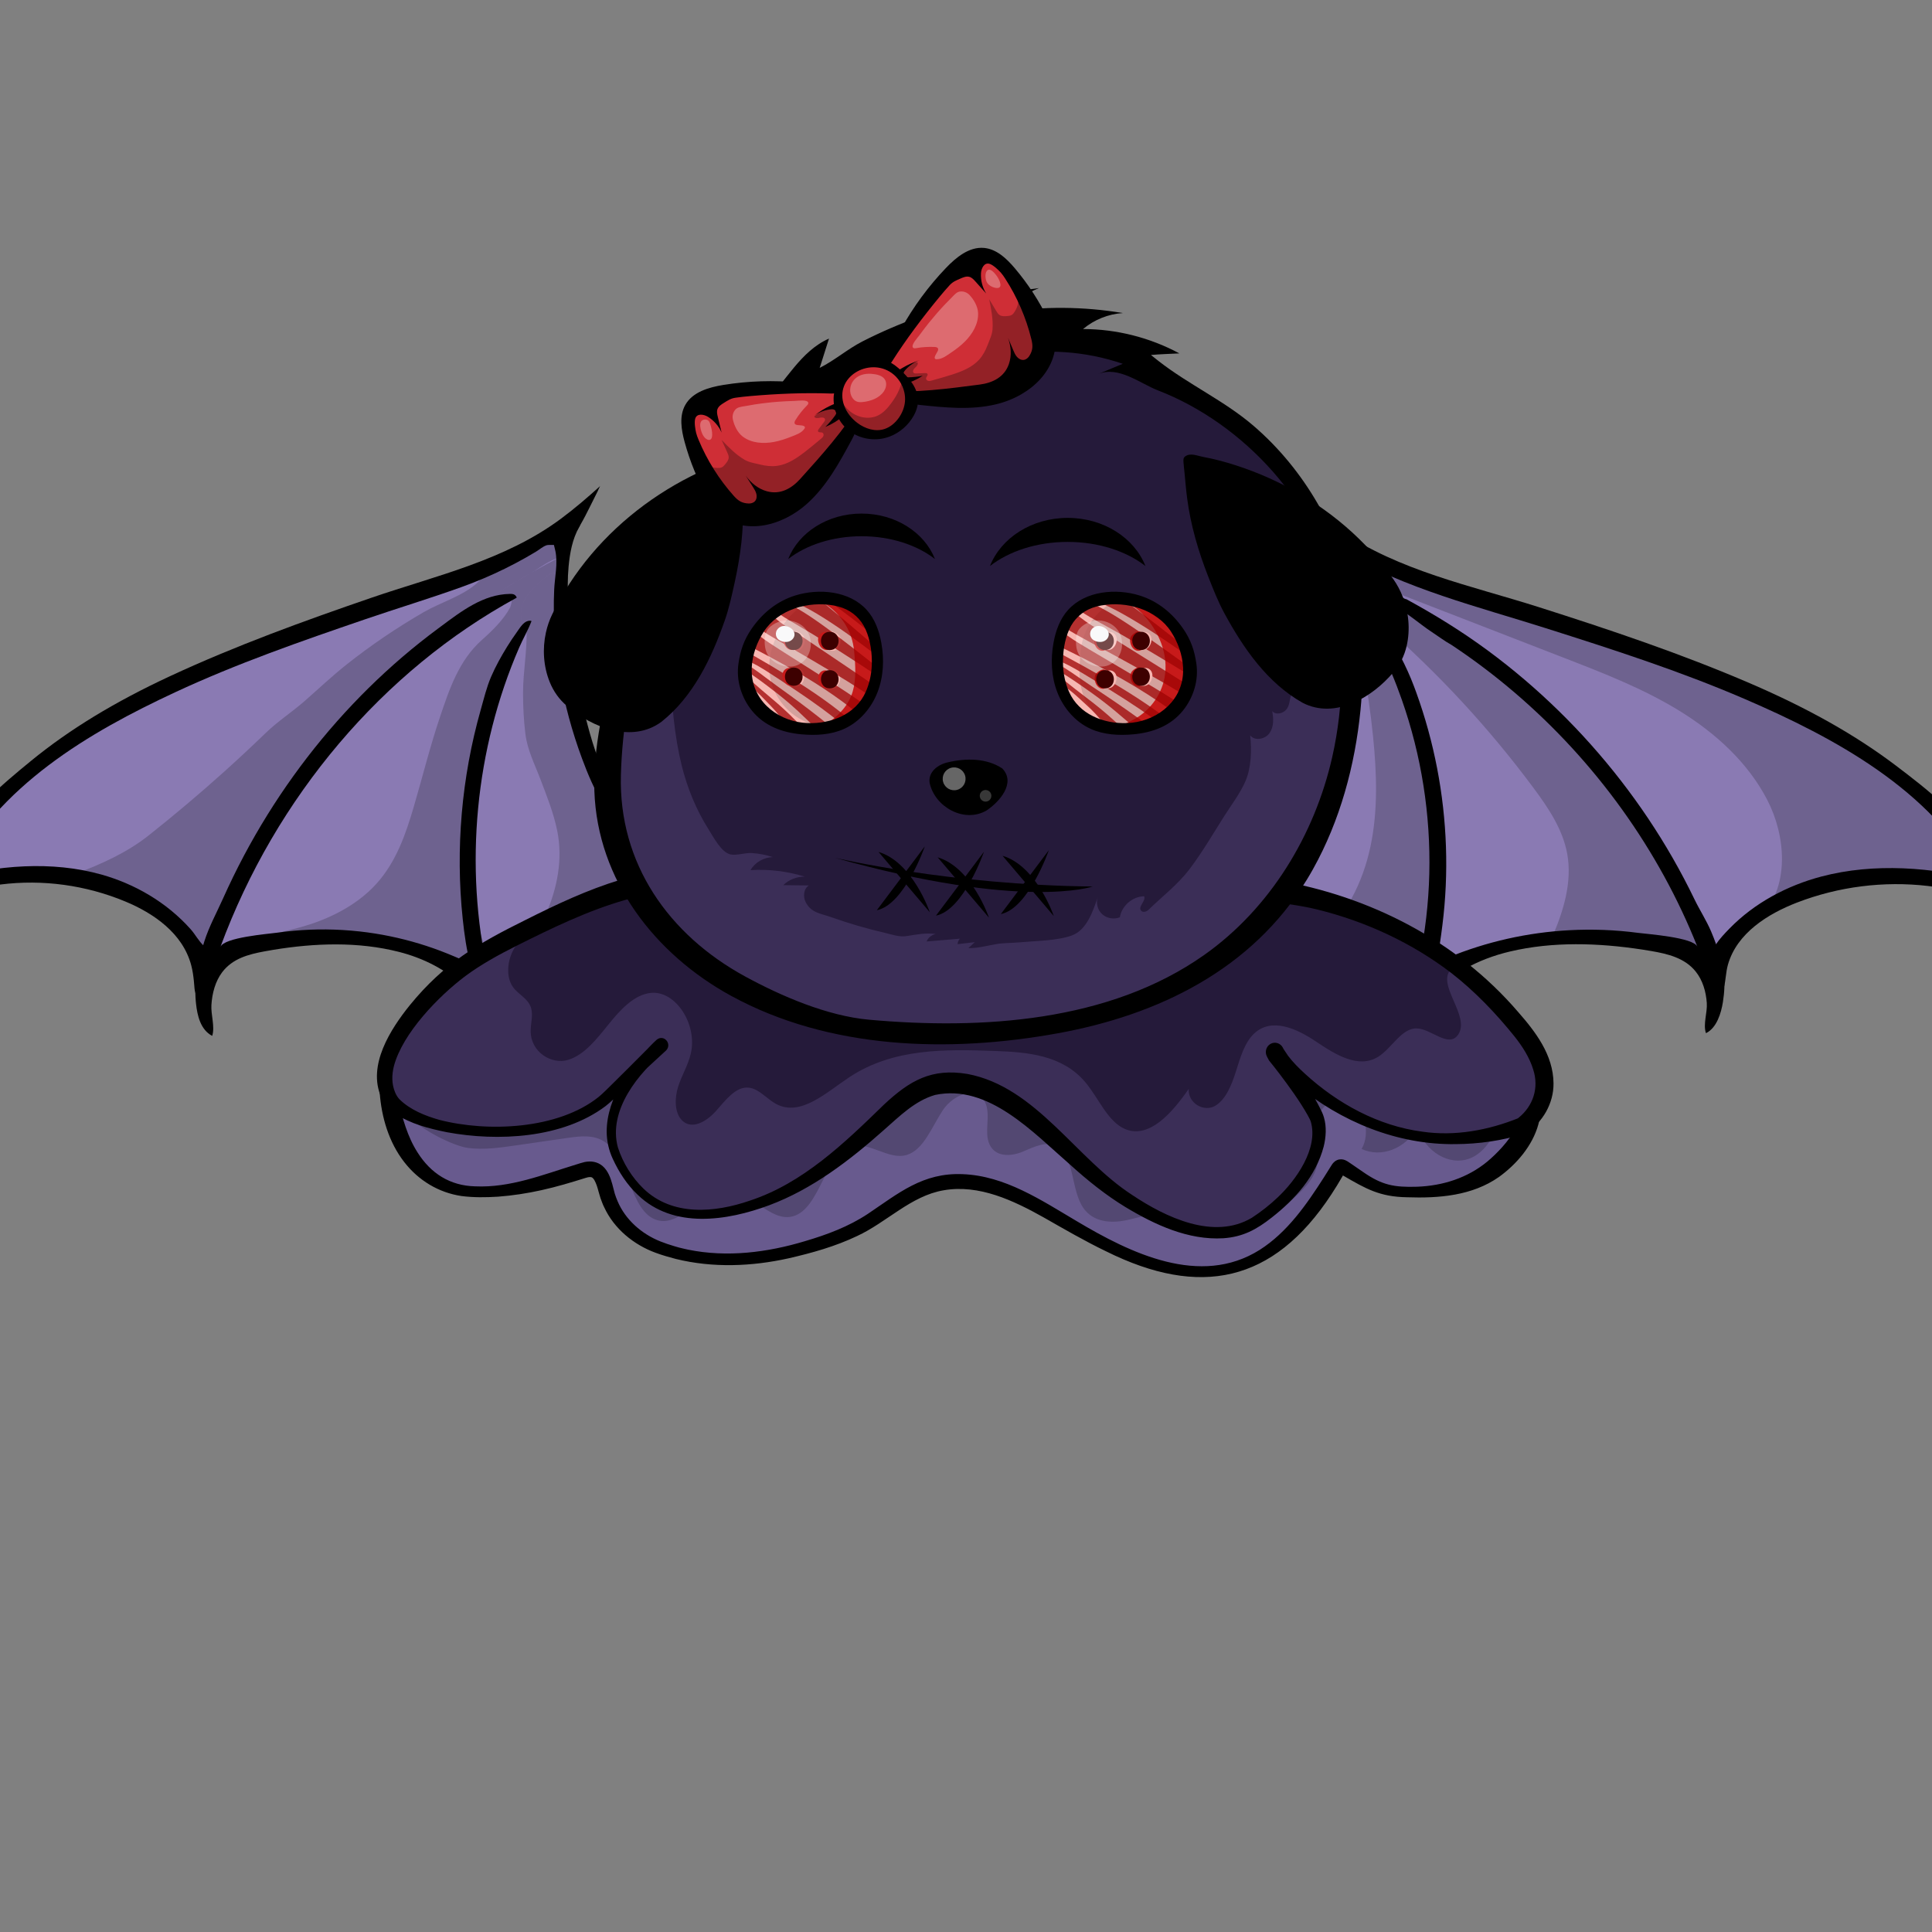 <?xml version="1.0" encoding="UTF-8"?> <svg xmlns="http://www.w3.org/2000/svg" xmlns:xlink="http://www.w3.org/1999/xlink" version="1.1" id="" x="0px" y="0px" viewBox="0 0 2304 2304" style="enable-background:new 0 0 2304 2304;" xml:space="preserve"><rect x="0" y="0" width="2304" height="2304" fill="#808080" stroke="none"/> <g class="wing"> <g class="wing__group" style="transform-origin: 1152px 921.6px; transform: skewY(-0.09deg) skewX(0.446deg);"> <g class="wing__part wing__part--right" style="transform-origin: 1152px 1152px; transform: translate(100px, -100px) scaleX(1.21) scaleY(0.99) rotate(-50deg);"> <g class="wing__subpart wing__subpart--right" style="transform-origin: 1152px 1152px;"> <path style="fill:#8A7AB3;" d="M2251.465,1113.124c-4.256-9.496-12.272-16.048-18.61-24.05 c-7.914-9.993-11.876-23.026-22.244-30.903c-7.542-5.729-16.291-9.551-23.933-15.669c-8.189-6.555-15.355-13.516-22.262-21.423 c-10.962-12.548-25.286-16.663-38.708-25.862c-4.678-3.206-8.684-7.307-13.389-10.47c-4.508-3.031-7.579-2.642-12.269-3.962 c-11.254-3.168-23.002-12.085-33.12-17.883c-9.08-5.204-19.718-15.035-29.774-17.878c-10.405-2.941-20.091-5.881-30.127-9.783 c-5.128-1.994-10.427-3.92-15.705-5.474c-12.51-3.684-21.718-9.096-33.258-15.487c-17.198-9.526-35.848-18.285-54.772-23.724 c-16.002-4.599-32.177-9.743-48.306-13.16c-9.465-2.005-15.757-7.101-24.595-10.443c-17.222-6.514-35.246-9.748-51.952-17.677 c-11.681-5.544-24.437-9.241-36.303-14.591c-17.33-7.815-36.251-2.87-54.088-9.56c-11.57-4.34-21.335-12.065-32.703-16.656 c-11.061-4.467-22.684-6.567-33.835-10.536c-4.778-1.7-8.97-3.273-14.072-3.972c-27.694-3.792-49.43-18.973-74.333-30.102 c-7.193-3.215-20.525-12.966-28.88-11.004c-29.363,6.896,15.329,62.038,22.126,69.799 c105.962,120.983,211.924,241.965,317.886,362.948c15.871,18.12,32.528,36.822,54.717,46.197 c27.748,11.724,53.35,2.78,71.038-20.004c8.024-10.336,20.978-14.221,31.614-21.241c10.1-6.667,20.84-11.991,31.68-17.315 c9.056-4.448,17.476-9.557,26.886-13.343c7.122-2.865,14.036-6.212,21.386-8.436c4.653-1.409,9.624-1.584,14.266-3.018 c3.785-1.169,7.312-3.287,11.182-4.174c9.027-2.067,18.19,0.668,27.136-1.007c5.605-1.05,11.965-0.498,17.658-0.589 c12.686-0.203,25.386-0.083,38.054,0.647c20.35,1.172,46.173,2.373,63.309,14.912c11.385,8.331,6.452,5.047,10.001-9.617 C2266.244,1135.899,2256.388,1124.106,2251.465,1113.124z"></path><g> <path style="opacity:0.2;" d="M2259.323,1128.139c-2.558-5.169-5.687-10.171-7.858-15.016 c-4.256-9.496-12.272-16.048-18.61-24.05c-2.346-2.963-4.337-6.198-6.259-9.483c-8.952-10.337-18.441-20.125-28.402-29.41 c-3.922-2.343-7.848-4.743-11.517-7.679c-7.366-5.896-13.888-12.16-20.156-19.107c-10.689-8.221-21.748-16.026-33.125-23.439 c-2.575-1.468-5.149-2.997-7.689-4.738c-0.537-0.368-1.042-0.779-1.563-1.168c-6.895-4.311-13.899-8.483-20.984-12.546 c-0.974-0.19-1.994-0.404-3.11-0.719c-11.254-3.168-23.002-12.085-33.12-17.883c-1.913-1.096-3.906-2.421-5.938-3.82 c-13.747-6.806-27.69-13.282-41.737-19.493c-4.064-1.341-8.117-2.751-12.225-4.349c-5.128-1.994-10.427-3.92-15.705-5.474 c-12.51-3.684-21.718-9.096-33.258-15.487c-0.449-0.249-0.911-0.49-1.362-0.738c-0.362-0.144-0.725-0.29-1.088-0.433 c-26.598-10.537-53.326-20.753-80.19-30.597c-6.811-1.888-13.628-3.672-20.439-5.116c-9.465-2.005-15.757-7.101-24.595-10.443 c-17.222-6.514-35.246-9.748-51.952-17.677c-0.551-0.261-1.129-0.476-1.684-0.729c-2.031-0.651-4.055-1.323-6.089-1.968 c-18.456-5.854-37.019-11.478-55.586-17.108c-9.059-0.571-18.179-1.026-27.031-4.345c-6.845-2.567-13.06-6.316-19.347-9.904 c-21.883-6.872-43.643-14.05-65.125-21.894c-21.062-3.747-38.812-13.882-57.479-23.253c-9.448-4.266-18.815-8.723-28.066-13.454 c-5.385-2.754-12.989-5.155-16.596-0.3c-1.478,1.988-1.675,4.618-1.815,7.091c-0.341,6.023-0.659,12.051-0.979,18.081 c0.196,1.115,0.375,2.157,0.498,3.043c0.057,0.406,0.138,0.801,0.208,1.2c23.628,9.647,46.772,19.763,69.257,30.885 c-2.732-3.321-5.077-6.96-6.92-10.998c67.879,26.32,135.757,52.641,203.635,78.961c47.035,18.238,94.366,36.622,137.345,63.036 c42.978,26.414,81.814,61.606,104.938,106.441c22.046,42.745,26.095,100.251-4.813,135.76c2.718-1.758,5.48-3.425,8.276-5.023 c9.909-6.761,20.665-12.153,31.944-16.583c5.599-2.966,11.183-5.911,17.165-8.318c7.122-2.865,14.036-6.212,21.386-8.436 c4.653-1.409,9.624-1.584,14.266-3.018c3.785-1.169,7.312-3.287,11.182-4.174c9.027-2.067,18.19,0.668,27.136-1.007 c5.605-1.05,11.965-0.498,17.658-0.589c4.108-0.066,8.218-0.029,12.328-0.017c34.633-3.183,69.209-0.631,96.229,19.796 c0.46-1.093,0.85-2.195,1.196-3.303c0.211-2.354,0.48-5.86,1.612-10.534c0.033-0.135,0.043-0.268,0.073-0.402 C2263.328,1141.519,2261.838,1134.748,2259.323,1128.139z"></path></g><path d="M2283.94,1189.436c-0.456-27.281-9.137-55.457-21.128-75.554c-24.743-41.469-64.213-72.36-102.156-101.086 c-47.715-36.124-104.471-68.127-173.511-97.843c-82.188-35.375-167.106-63.9-252.314-91.004 c-80.646-25.654-166.673-43.127-237.055-91.667c-17.084-11.783-33.359-24.701-49.241-38.048 c6.883,12.387,13.297,25.034,20.411,37.293c2.905,5.006,6.304,12.171,10.095,16.604c3.805,4.449,7.423,6.316,12.71,8.774 c7.272,3.381,15.163,5.067,23.009,6.506c5.803,1.064,11.158,4.256,16.267,7.182c9.26,5.305,18.003,12.452,27.822,16.687 c20.14,8.687,40.721,16.314,61.478,23.385c40.673,13.854,82.059,25.461,123.006,38.453 c80.162,25.434,160.402,51.256,237.693,84.617c106.609,46.017,221.833,107.859,278.895,214.119 c-2.689-5.007-33.552-6.424-40.152-7.411c-16.702-2.496-33.494-4.277-50.375-4.932c-32.675-1.269-65.625,1.434-97.298,9.795 c-40.915,10.801-79.806,31.505-109.501,61.923c-11.741,12.026-24.195,25.555-25.266,43.174c-0.607,9.991,2.263,20.16,8.004,28.358 c1.558,2.226,4.313,4.53,6.673,3.186c1.348-0.767,3.336-2.375,3.736-3.874c2.452-9.166,2.325-18.54,4.886-27.601 c10.686-37.804,47.934-60.83,82.408-74.125c49.474-19.08,103.613-25.93,156.28-19.773c28.249,3.302,61.334,15.461,66.619,43.403 c2.877,15.214-6.572,31.654-0.295,46.219C2284.637,1243.468,2284.174,1203.452,2283.94,1189.436z"></path><path style="fill:#8A7AB3;" d="M1677.229,885.327c-53.324-43.914-113.844-73.447-177.88-99.593 c0.069,0.391,0.127,0.787,0.203,1.173c12.036,12.851,23.49,26.349,33.888,40.905c94.156,129.465,98.369,288.894,66.361,438.948 c0.184-0.026,0.39-0.032,0.566-0.064c6.424-1.169,11.821-5.491,17.612-8.228c11.965-5.655,23.951-11.335,35.939-16.953 c17.402-8.156,36.556-11.019,55.099-15.139c12.074-2.683,24.139-5.57,36.434-7.067c12.215-1.488,24.413-0.774,36.655-0.477 c11.332,0.275,22.663,0.546,33.996,0.762c10.441,0.198,21.299-0.623,31.528,1.578c10.325,2.222,20.92,3.051,31.327,4.896 c15.942,2.826,32.21,10.447,46.686,17.551c4.842,2.376,9.621,4.551,12.824,8.691c-17.533-69.289-45.378-140.238-92.8-194.435 C1792.26,992.141,1738.853,938.734,1677.229,885.327z"></path><path style="fill:#8A7AB3;" d="M1677.229,885.327c-53.324-43.914-113.844-73.447-177.88-99.593 c0.069,0.391,0.127,0.787,0.203,1.173c12.036,12.851,0.941,55.732,4.609,73.239c37.47,178.826-3.582,287.291,95.639,406.613 c0.184-0.026,0.39-0.032,0.566-0.064c6.424-1.169,11.821-5.491,17.612-8.228c11.965-5.655,23.951-11.335,35.939-16.953 c17.402-8.156,36.556-11.019,55.099-15.139c12.074-2.683,24.139-5.57,36.434-7.067c12.215-1.488,24.413-0.774,36.655-0.477 c11.332,0.275,22.663,0.546,33.996,0.762c10.441,0.198,21.299-0.623,31.528,1.578c10.325,2.222,20.92,3.051,31.327,4.896 c15.942,2.826,32.21,10.447,46.686,17.551c4.842,2.376,9.621,4.551,12.824,8.691c-17.533-69.289-45.378-140.238-92.8-194.435 C1792.26,992.141,1738.853,938.734,1677.229,885.327z"></path><g> <path style="opacity:0.2;" d="M1937.288,1247.808c-7.013-27.047-15.638-54.267-26.399-80.606 c-48.476-85.998-109.455-164.95-180.545-233.452c-34.244-32.996-71.201-63.856-113.531-85.526 c-17.159-8.784-36.339-17.183-48.206-31.606c-22.485-11.121-45.629-21.237-69.257-30.885c0.069,0.391,0.127,0.787,0.203,1.173 c12.036,12.851,23.49,26.349,33.888,40.905c8.021,11.028,15.339,22.289,22.087,33.728c-2.732-6.062-5.508-12.097-8.372-18.073 c67.233,58.466,128.131,124.212,181.286,195.718c17.765,23.899,35.097,49.434,40.488,78.72c6.292,34.183-4.497,69.144-18.508,101 c3.089-0.237,6.178-0.388,9.267-0.431c39.91-6.419,81.225-3.629,120.011,7.751c15.705,2.927,31.692,10.398,45.943,17.392 c2.584,1.268,5.128,2.502,7.446,3.985C1934.479,1247.952,1935.885,1248.067,1937.288,1247.808z"></path><path style="opacity:0.2;" d="M1617.723,1100.063c0.586,51.482-5.25,103.538-15.446,154.64 C1616.342,1204.212,1620.818,1152.127,1617.723,1100.063z"></path></g><path d="M1946.848,1226.98c-1.944-5.583-4.097-11.061-6.335-16.307c-5.627-13.192-13.515-25.243-19.746-38.136 c-8.077-16.71-16.721-33.141-25.948-49.246c-18.453-32.206-39.173-63.111-61.911-92.449 c-45.48-58.683-99.045-111.116-158.797-155.191c-30.848-22.756-63.312-42.774-96.958-61.08c-2.264,0-6.89-3.715-8.921-4.852 c-2.484-1.391-4.909-3.307-7.761-3.862c-0.604-0.117-1.276-0.172-1.791,0.165c-0.806,0.528-0.813,1.697-0.641,2.645 c0.784,4.318,3.351,8.106,6.255,11.396c5.915,6.7,13.327,11.788,20.484,17.046c7.542,5.54,14.783,11.372,22.623,16.514 c7.742,5.078,15.47,10.987,23.563,15.452c26.294,17.434,51.51,36.492,75.487,56.996c23.984,20.51,46.729,42.468,68.082,65.704 c21.353,23.236,41.315,47.752,59.731,73.379c18.411,25.62,35.276,52.351,50.435,80.02c14.857,27.117,28.073,55.134,39.496,83.867 c-4.449-11.19-59.691-15.099-70.745-16.559c-27.157-3.589-54.648-4.625-82-3.151c-49.588,2.672-98.756,13.629-144.658,32.615 c-10.786,4.461-24.009,7.823-31.543,17.381c-4.481,5.684-6.345,12.94-8.097,19.964c-1.931,7.738-3.861,15.476-5.792,23.214 c-0.383,1.536-0.769,3.116-0.561,4.685c0.208,1.569,1.151,3.146,2.658,3.629c5.715,1.831,14.65-12.4,17.689-15.865 c6.533-7.449,12.761-16.284,20.645-22.174c7.914-5.912,15.549-11.839,24.143-16.787c17.043-9.811,35.651-16.758,54.766-21.272 c51.21-12.093,105.456-10.259,157.164-2.407c3.811,0.579,7.617,1.196,11.416,1.852c19.505,3.367,39.716,8.129,52.796,24.297 c8.519,10.53,12.422,24.192,13.358,37.71c0.795,11.516-4.653,25.177-1.01,35.951c12.812-6.153,18.155-24.037,20.2-37.029 c1.776-11.286,2.581-22.822,0.966-34.179C1953.961,1249.466,1950.649,1237.899,1946.848,1226.98z"></path><path style="fill:#8A7AB3;" d="M1405.277,1241.065c13.746-4.989,27.575-10.947,41.674-14.906 c10.474-2.942,21.167-3.054,31.92-3.489c11.568-0.467,19.823,2.563,30.585,5.598c6.305,1.778,11.682,1.063,17.757,3.915 c5.798,2.722,10.845,7.123,16.849,9.399c7.813,2.96,15.153,7.7,22.719,11.641c5.534,2.883,10.399,6.554,15.585,9.894 c4.265,2.747,12.232,4.381,17.434,3.643c32.008-150.054,27.795-309.483-66.361-438.948 c-10.397-14.556-21.851-28.054-33.888-40.905c0.909,4.574,2.335,8.866,1.652,13.73c-1.305,9.296-4.902,18.01-6.21,27.073 c-1.008,6.984,0.095,14.157-0.713,21.153c-1.683,14.574-2.785,29.54-5.197,44.016c-3.152,18.918-4.371,37.669-9.383,56.357 c-5.129,19.123-12.154,37.707-20.359,55.713c-7.661,16.815-16.348,33.163-25.992,48.924c-4.172,6.819-7.965,13.785-13.973,18.93 c-6.098,5.221-12.429,10.24-17.538,16.509c-5.965,7.32-14.301,18.091-24.038,19.773c-13.855,2.393-27.823,4.419-41.809,5.887 c-30.031,3.154-60.334,3.713-90.461,1.654c-3.012-0.206-6.023-0.438-9.032-0.696c-4.465-0.383-9.304-0.739-13.086,1.666 c-4.936,3.139-6.184,9.671-6.981,15.465c-1.849,13.449-3.701,27.066-2.179,40.555c1.521,13.49,6.801,27.059,17.081,35.926 c7.383,6.367,16.742,9.873,25.886,13.254c15.653,5.788,31.305,11.575,46.958,17.363c16.464,6.088,33.384,11.855,50.982,13.375 c8.411,0.726,18.124,0.982,26.296-1.517C1389.715,1249.49,1397.105,1244.03,1405.277,1241.065z"></path><path style="opacity:0.2;" d="M1499.543,787.673c1.439,1.339-0.514,13.098-0.625,15.328c-0.301,6.036-0.668,12.068-1.099,18.096 c-0.829,11.592-1.897,23.167-3.204,34.715c-2.613,23.096-6.178,46.084-10.683,68.887c-4.119,20.848-7.87,42.499-16.556,61.794 c-8.337,18.519-15.475,36.949-26.133,54.39c-10.932,17.89-23.906,34.544-38.881,49.233c-4.194,4.114-8.594,8.13-13.788,10.875 c-15.648,8.272-37.679,11.799-54.987,14.918c-28.291,5.097-57.291,6.281-85.897,3.422c-3.147-0.314-6.288-0.678-9.424-1.09 c-5.028-0.661-10.569-1.337-14.792,1.47c-5.166,3.434-6.127,10.492-6.602,16.676c-0.907,11.821-1.814,23.641-2.722,35.462 c-0.639,8.327-1.209,17.073,2.268,24.667c5.277,11.527,18.168,17.146,29.972,21.773c18.813,7.374,37.626,14.749,56.44,22.123 c12.073,4.732,24.232,9.49,36.97,11.915c14.964,2.849,27.253,0.47,41.753-3.136c7.995-1.988,16.081-4.01,23.367-7.857 c4.303-2.272,8.321-5.177,12.944-6.696c-3.104,1.023-10.836-4.709-13.103-6.423c-4.153-3.139-7.671-7.075-10.511-11.427 c-5.922-9.078-9.016-20.095-8.704-30.928c1.281-44.547,44.192-68.21,65.729-102.497c27.016-43.012,44.576-103.054,44.013-153.9 c-0.132-11.916,1.322-22.781,2.478-34.604c1.156-11.822,2.179-23.872,6.398-34.714c6.871-17.657-4.866-36.18,0.766-53.968 c15.768,56.456,26.673,114.27,32.553,172.591c4.381,43.453,5.935,87.719-3.07,130.454s-29.405,84.159-62.957,112.115 c23.266-3.051,47.436,1.206,68.26,12.022c17.351,9.012,32.361,22.393,50.525,29.627c2.631,1.047,5.794,1.91,8.14,0.324 c1.88-1.271,2.549-3.681,3.063-5.891c4.233-18.198,7.139-36.681,9.602-55.202c3.966-29.811,6.799-59.838,6.459-89.91 c-0.639-56.534-12.5-112.477-29.422-166.423C1569.787,887.557,1544.297,829.313,1499.543,787.673z"></path><path d="M1612.997,1248.099c3.192-14.816,5.264-29.901,7.145-44.879c3.901-31.051,5.287-62.414,4.22-93.689 c-1.068-31.286-4.591-62.487-10.509-93.226c-5.917-30.735-14.229-61.01-24.882-90.442c-0.88-2.431-1.775-4.856-2.687-7.275 c-9.261-24.575-21.734-47.788-36.114-69.731c-1.568-2.393-3.16-4.769-4.776-7.129c-0.677-0.989-2.571-4.926-4.023-4.926 c-0.596-0.795-1.451-1.686-2.408-1.419c-0.923,0.258-1.218,1.4-1.325,2.353c-1.301,11.636,2.646,22.081,7.308,32.47 c1.339,5.357,4.898,10.914,7.165,15.964c2.469,5.502,5.055,10.967,7.414,16.518c4.466,10.511,8.519,21.23,12.302,32.008 c11.647,33.179,20.242,67.424,25.714,102.159c5.472,34.738,7.822,69.97,6.969,105.127c-0.852,35.145-4.907,70.218-12.238,104.604 c-1.027,4.816-2.117,9.618-3.272,14.404c1.131-4.687-20.009-19.443-23.618-22.007c-9.447-6.711-19.716-12.169-30.542-16.3 c-22.671-8.652-47.419-11.562-71.543-9.502c-29.706,2.538-58.41,12.297-84.762,25.994c-18.584,9.659-39.493,9.896-59.355,4.225 c-15.731-4.491-30.384-12.037-45.059-19.267s-29.659-14.25-45.678-17.57c-1.782-0.369-3.668-0.686-5.391-0.1 c-1.723,0.586-3.169,2.389-2.721,4.152c0.393,1.546,1.975,2.429,3.406,3.134c27.19,13.39,54.381,26.779,81.574,40.165 c11.791,5.804,24.394,11.811,37.711,13.858c11.26,1.731,20.561-1.946,30.589-6.449c14.279-6.412,28.109-13.393,43.074-17.969 c17.304-5.247,35.306-8.193,53.379-8.763c29.176-0.919,78.568,2.011,97.361,28.541c19.007,26.831-8.807,60.403-19.287,84.759 c-6.409,14.893,8.205,15.479,14.967,4.891c8.018-12.027,15.203-24.579,22.957-36.773c7.671-12.063,13.866-25.04,18.689-38.491 C1608.196,1267.908,1610.85,1258.064,1612.997,1248.099z"></path><path d="M1488.189,843.744c-2.413,39.617-10.264,78.745-20.568,117.009c-7.474,27.754-16.344,55.449-31.031,80.155 c-6.561,11.036-14.321,21.398-23.322,30.565c-23.704,24.141-53.918,39.272-87.914,40.843c-25.849,1.195-51.945-1.604-77.807-2.133 c-3.158-0.067-6.316-0.122-9.474-0.161c-3.644-0.045-7.379-0.053-10.803,1.192c-3.425,1.245-6.529,4.019-7.119,7.615 c-0.13,0.794-0.1,1.706,0.469,2.275c0.426,0.426,1.055,0.561,1.647,0.675c29.023,5.577,59.337,7.796,89.098,6.105 c15.062-0.856,30.071-2.704,44.874-5.618c13.978-2.751,29.579-5.212,41.284-13.838c13.487-9.94,29.6-21.637,39.982-34.977 c14.733-18.936,25.223-40.819,34.124-63.099c24.755-61.966,38.022-128.932,34.795-195.581c-0.475-9.817-2.129-19.537-2.434-29.38 c-0.158-5.114-0.256-10.472,0.887-15.493c1.193-5.237,6.137-8.784,4.323-14.54c-1.089-3.454-3.74-6.175-6.491-8.53 c-3.038-2.601-6.304-4.926-9.66-7.102c-2.531-1.642-5.219-3.237-8.213-3.605c-2.994-0.368-6.379,0.807-7.732,3.503 c-2.034,4.054,1.255,7.833,2.662,11.404c1.506,3.824,2.812,7.873,3.957,11.836c2.525,8.743,4.003,17.763,4.829,26.817 C1490.194,807.664,1489.285,825.758,1488.189,843.744z"></path></g></g><g class="wing__part wing__part--left" style="transform-origin: 1152px 1152px; transform: translate(-100px, -100px) scaleX(1.21) scaleY(0.99) rotate(50deg);"> <g class="wing__subpart wing__subpart--left" style="transform-origin: 1152px 1152px;"> <path style="fill:#8A7AB3;" d="M769.035,763.738c0.314-2.844,0.572-5.692,0.761-8.538c0.353-5.328,0.391-13.746-6.817-15.572 c-7.961-2.017-20.663,8.01-27.516,11.316c-23.727,11.445-44.438,27.057-70.825,30.957c-4.861,0.718-8.855,2.336-13.408,4.084 c-10.624,4.081-21.699,6.24-32.239,10.835c-10.832,4.722-20.136,12.666-31.16,17.129c-16.995,6.879-35.023,1.795-51.536,9.831 c-11.305,5.502-23.459,9.303-34.59,15.005c-15.918,8.154-33.092,11.481-49.501,18.179c-8.42,3.438-14.416,8.677-23.434,10.739 c-15.369,3.514-30.78,8.804-46.027,13.534c-18.031,5.593-35.801,14.601-52.188,24.396c-10.995,6.573-19.769,12.138-31.689,15.927 c-5.029,1.599-10.078,3.579-14.964,5.63c-9.563,4.013-18.791,7.036-28.705,10.06c-9.581,2.924-19.717,13.035-28.369,18.386 c-9.641,5.963-20.833,15.132-31.557,18.39c-4.467,1.357-7.394,0.958-11.689,4.074c-4.483,3.253-8.299,7.471-12.757,10.768 c-12.789,9.46-26.436,13.691-36.882,26.596c-6.581,8.131-13.409,15.289-21.211,22.03c-7.282,6.291-15.619,10.221-22.805,16.113 c-9.879,8.1-13.654,21.503-21.195,31.78c-6.039,8.229-13.677,14.967-17.732,24.732c-4.69,11.295-14.082,23.421-11.15,36.495 c3.382,15.08-1.319,18.456,9.529,9.889c16.326-12.895,40.932-14.13,60.321-15.335c12.071-0.751,24.172-0.874,36.258-0.666 c5.424,0.094,11.485-0.473,16.825,0.607c8.524,1.723,17.254-1.09,25.855,1.035c3.688,0.911,7.048,3.09,10.654,4.293 c4.424,1.475,9.16,1.655,13.594,3.103c7.003,2.287,13.591,5.729,20.377,8.675c8.966,3.893,16.989,9.147,25.618,13.721 c10.328,5.475,20.561,10.95,30.184,17.805c10.322,7.354,22.592,12.676,30.657,22.299c8.319,9.926,12.732,20.34,17.135,32.017 c1.064,2.823,2.485,5.987,5.614,7.015c2.81,0.923,5.885-0.262,8.582-1.425c12.035-5.19,24.072-10.38,36.107-15.57 c34.227-14.76,62.063-43.451,84.505-70.685c37.124-45.052,60.357-97.763,86.996-148.39 c26.64-50.627,58.296-101.067,107.287-135.915c18.429-13.109,38.943-23.728,57.418-36.786 c14.142-9.996,27.316-21.705,36.119-35.898C767.202,793.966,767.491,777.748,769.035,763.738z"></path><path style="opacity:0.2;" d="M727.231,755.119c-2.566,1.354-5.109,2.734-7.639,4.123c-3.308,3.384-7.413,6.405-12.496,9.03 c-7.616,3.936-16.147,7.072-23.014,12.071c-6.043,4.398-10.12,10.441-15.603,15.333c-17.207,15.352-43.101,22.693-63.39,34.438 c-32.212,18.647-62.834,39.435-91.554,62.183c-17.511,13.87-33.566,29.099-50.263,43.728 c-15.231,13.343-31.917,24.059-46.379,38.041c-16.325,15.783-32.974,31.299-49.936,46.538c-29.1,26.144-59.12,51.469-89.998,75.93 c-24.979,19.787-56.538,34.425-87.873,45.755c3.512,0.97,6.751,2.994,10.208,4.147c4.424,1.475,9.16,1.655,13.594,3.103 c7.003,2.287,13.591,5.729,20.377,8.675c8.966,3.893,16.989,9.147,25.618,13.721c1.302,0.69,2.595,1.389,3.892,2.081 c9.197,4.658,18.043,9.848,26.325,15.747c8.587,6.108,18.723,9.952,26.273,17.438c3.026,2.465,5.8,5.13,8.077,8.172 c9.141,12.218,10.684,28.433,31.236,28.938c10.316,0.254,20.11-3.693,29.479-7.557c39.32-16.218,79.108-32.694,112.654-57.162 c63.388-46.235,98.334-116.256,125.156-185.318c18.129-46.68,34.727-95.962,72.68-131.907 c13.734-13.008,29.872-23.833,43.771-36.699c16.48-15.256,26.673-32.332,29.4-53.464c0.16-1.241,0.409-2.751,0.682-4.406 c0.173-1.355,0.378-2.708,0.527-4.064c0.314-2.845,0.572-5.692,0.761-8.538c0.132-1.994,0.219-4.42-0.1-6.771 c-0.023-0.132-0.053-0.257-0.077-0.388c-0.073-0.469-0.173-0.929-0.283-1.386c-0.361-1.361-0.874-2.592-1.641-3.743 c-0.313-0.458-0.675-0.868-1.065-1.25c-0.173-0.165-0.366-0.312-0.557-0.463c-0.315-0.255-0.635-0.503-0.995-0.71 c-0.629-0.35-1.304-0.66-2.1-0.861c-0.149-0.038-0.311-0.043-0.463-0.072c-0.356-0.069-0.71-0.144-1.083-0.169 c-0.828-0.057-1.703,0.015-2.598,0.147c-0.256,0.037-0.504,0.055-0.764,0.106c-0.221,0.044-0.451,0.114-0.674,0.166 c-0.369,0.087-0.736,0.164-1.112,0.274c-3.924,1.15-8.187,3.51-12.093,5.826c-1.104,0.655-2.176,1.3-3.205,1.919 c-0.746,0.449-1.466,0.878-2.159,1.282c-0.7,0.409-1.38,0.8-2.014,1.142c-0.471,0.254-0.923,0.487-1.351,0.694 c-2.599,1.254-5.158,2.563-7.696,3.896C727.588,754.935,727.408,755.026,727.231,755.119z"></path><path d="M792.394,725.399c3.794-6.476,7.114-13.128,10.485-19.795c2.213-4.376,4.386-8.769,6.568-13.158 c1.089-2.192,2.18-4.383,3.28-6.57c0.344-0.683,2.765-6.53,3.318-6.53c-15.133,13.725-30.639,27.01-46.917,39.127 c-67.061,49.917-149.029,67.886-225.87,94.268c-81.188,27.874-162.099,57.207-240.408,93.586 c-65.783,30.559-119.862,63.47-165.325,100.619c-36.153,29.541-73.76,61.308-97.336,103.953 c-11.426,20.668-19.697,49.643-20.131,77.698c-0.224,14.414-0.665,55.565,17.434,58.368c5.981-14.977-3.023-31.884-0.281-47.529 c5.036-28.735,36.56-41.239,63.476-44.634c50.182-6.331,101.767,0.713,148.907,20.334c32.847,13.672,68.338,37.352,78.52,76.228 c1.572,6.002,2.44,12.131,3.066,18.263c0.322,3.153,0.577,6.31,0.83,9.468c0.246,3.063,1.365,6.003,2.237,8.972 c6.544-17.179,15.833-33.522,27.496-48.38c-0.17,0.217-8.798-4.2-9.57-4.695c-3.167-2.032-6.131-4.316-8.854-6.809 c-6.584-6.029-10.185-13.546-15.918-19.995c-7.103-7.991-14.912-15.481-23.327-22.382c-16.254-13.329-34.762-24.445-54.694-32.896 c-8.903-3.774-18.087-7.018-27.476-9.693c-30.179-8.598-61.574-11.378-92.707-10.074c-16.084,0.674-32.085,2.505-47.998,5.071 c-6.289,1.015-35.695,2.472-38.257,7.621c54.369-109.275,164.157-172.871,265.736-220.193 c73.643-34.308,150.098-60.862,226.478-87.018c38.155-13.066,76.908-24.789,114.801-38.384 c17.847-6.403,35.256-13.776,52.102-22.064c8.508-4.186,16.873-8.604,25.077-13.248c4.102-2.322,8.164-4.7,12.185-7.134 c3.73-2.258,7.663-5.697,11.771-7.307c2.715-1.065,5.768-0.45,8.647-0.612c3.618-0.203,7.225-0.812,10.598-2.005 c2.93-1.037,5.71-2.427,8.186-4.173c4.981-3.513,7.949-8.785,11.034-13.64C790.534,728.515,791.477,726.962,792.394,725.399z"></path><path style="fill:#8A7AB3;" d="M340.266,1259.274c0.299,0.861,0.668,1.737,1.185,2.669c2.218,3.996,4.052,7.949,5.959,12.087 c-2.605-5.65-2.429-12.392,0.168-18.006c2.863-6.19,8.339-8.779,13.87-11.709c13.793-7.306,29.293-15.142,44.483-18.049 c9.916-1.897,20.012-2.749,29.849-5.035c9.746-2.264,20.091-1.419,30.04-1.623c10.798-0.221,21.596-0.5,32.393-0.783 c11.665-0.305,23.287-1.039,34.926,0.491c11.714,1.539,23.21,4.509,34.714,7.268c17.668,4.237,35.918,7.182,52.5,15.568 c10.477,5.299,21.029,10.512,31.396,15.98c7.262,3.83,16.034,11.757,25.186,10.219c15.465-2.6,30.838-25.128,38.361-36.12 c20.531-29.998,29.517-65.647,31.371-100.472c2.751-51.685-8.245-103.152-9.853-154.876 c-1.619-52.059,6.362-104.347,23.525-154.119c4.994-14.481,17.489-36.857,14.276-52.632c-2.93-14.39-30.512,6.876-37.912,11.037 c-36.215,20.364-70.842,42.977-103.607,67.563c-66.076,49.58-124.689,107.218-173.031,171.093 c-48.318,63.844-86.351,134.056-110.481,208.107c-1.69,5.187-3.313,10.392-4.865,15.614 C343.694,1246.989,339.116,1255.956,340.266,1259.274z"></path><path style="opacity:0.2;" d="M766.274,780.48c0.497-2.724,1.184-5.421,1.552-8.272c0.283-2.195,0.836-5.176,1.324-8.452 c0.001-0.002,0.001-0.005,0.001-0.008c-192.637,98.612-352.108,264.33-417.428,457.794c1.648-3.284,3.024-6.455,3.957-8.362 c6.65-13.601,9.673-28.445,16.083-42.24c7.365-15.85,19.6-29.417,28.277-44.531c9.473-16.501,17.918-33.18,28.582-49.164 c21.232-31.824,45.729-61.763,68.591-92.641c5.28-7.131,9.642-13.888,15.889-20.346c19.217-19.864,41.873-36.607,57.712-58.408 c17.251-23.745,42.615-40.176,69.039-55.525c13.197-7.665,28.383-13.656,40.985-21.981c9.307-6.149,14.765-14.231,27.482-15.703 c4.126-0.478,0.559,10.819,0.012,11.844c-7.598,14.242-20.945,27.416-33.419,38.458c-27.732,24.55-39.094,59.2-50.158,91.949 c-11.967,35.422-20.857,71.586-31.348,107.362c-9.507,32.424-20.864,65.448-44.394,91.558 c-25.154,27.913-62.463,45.555-101.261,54.665c-8.399,1.972-17.446,3.852-23.347,9.543c-0.908,0.875-1.773,2.051-1.352,3.184 c0.418,1.125,1.859,1.585,3.175,1.847c3.2-0.521,6.391-1.086,9.552-1.821c9.746-2.264,20.091-1.419,30.04-1.623 c10.798-0.221,21.596-0.5,32.393-0.783c4.498-0.118,8.988-0.272,13.477-0.363c0.135-0.006,0.271-0.018,0.407-0.024 c0.621-0.028,1.249-0.005,1.871-0.022c0.736-0.009,1.473-0.023,2.209-0.025c9.482-0.091,19.117,0.761,28.713,0.371 c10.195-0.415,25.318-0.343,34.873,2.989c12.372,4.315,22.9,9.009,33.996,15.189c5.132,2.858,10.006,3.813,15.679,6.094 c6.729,2.706,12.836,7.748,18.368,12.23c1.386,1.123,2.867,2.126,4.374,3.091c0.805,0.411,1.612,0.82,2.416,1.23 c5.518,2.814,10.66,7.259,16.781,8.461c0.958,0.188,54.521-37.401,55.66-37.406c-21.8-90.849-37.666-161.395-17.127-254.97 c1.485-13.038,1.056-17.812,5.709-29.959c2.701-7.051,11.96-27.68,15.7-34.42c17.897-51.916-0.896-86.904,34.956-130.81V780.48z"></path><path style="fill:#8A7AB3;" d="M887.814,1255.484c3.224,1.574,6.381,3.32,9.7,5.009c14.994,7.633,30.698,14.01,47.078,17.969 c22.788,5.508,47.068,6.204,69.501-0.609c20.374-6.187,38.544-18.318,54.284-32.658c15.74-14.34,29.257-30.912,42.71-47.417 c9.392-11.522,19.263-24.322,19.295-39.187c0.032-14.951-10.082-28.079-21.536-37.689c-21.448-17.995-49.434-28.019-77.429-27.734 c-33.508,0.341-65.477,14.778-98.926,16.795c-14.45,0.871-29.035-0.633-43.015-4.384c-5.552-1.489-13.414-2.901-17.761-6.818 c-3.931-3.542-7.958-8.867-11.178-13.132c-4.868-6.446-10.9-11.608-16.71-16.977c-5.725-5.29-9.339-12.454-13.314-19.466 c-9.189-16.209-17.465-33.02-24.766-50.312c-7.818-18.517-14.512-37.628-19.398-57.293c-4.776-19.218-5.937-38.501-8.94-57.955 c-2.298-14.887-3.349-30.277-4.952-45.265c-0.769-7.193,0.281-14.57-0.68-21.752c-0.908-6.789-5.062-14.627-4.65-21.38 c0.234-3.825,5.488-6.93,0.322-10.69c-2.695-1.961-6.692-1.913-9.888-0.692c-3.197,1.22-5.777,3.419-8.281,5.574 c-6.762,5.815-13.573,11.681-18.91,18.578c-5.337,6.897-9.163,14.983-9.218,23.368c-0.029,4.39,0.968,8.756,0.781,13.143 c-0.33,7.737-7.643,15.157-11.133,22.18c-4.172,8.398-8.087,16.898-11.749,25.483c-7.348,17.227-13.676,34.797-19.045,52.595 c-31.673,105.005-30.869,217.541-5.437,323.521c4.728-0.018,10.568-1.568,13.958-3.923c4.941-3.434,9.577-7.209,14.85-10.174 c7.209-4.054,14.203-8.927,21.648-11.972c5.721-2.34,10.53-6.867,16.054-9.665c5.789-2.933,10.912-2.197,16.92-4.026 c10.254-3.121,18.119-6.238,29.141-5.757c10.246,0.447,20.434,0.562,30.415,3.588c13.433,4.072,26.61,10.198,39.707,15.329 c7.246,2.839,13.716,7.819,21.15,10.021C881.73,1252.693,884.801,1254.014,887.814,1255.484z"></path><g> <path style="opacity:0.2;" d="M669.667,984.338c-20.749,93.374-17.362,191.174,4.901,283.951c2.67-0.01,5.658-0.549,8.396-1.405 c0.061-7.84-0.92-15.685-2.332-23.411c-2.817-15.414-7.655-30.448-11.661-45.629c-8.562-32.458-12.005-65.396-12.065-98.539 c-0.012-6.442,0.749-12.225,2.376-18.536c3.685-14.292,3.887-28.907,3.279-43.587c-0.633-15.27,3.101-28.964,5.867-44.01 C668.962,990.283,669.336,987.322,669.667,984.338z"></path><path style="opacity:0.2;" d="M716.193,1243.4c2.645-2.235,5.108-4.763,7.491-7.403 C720.783,1238.163,718.174,1240.572,716.193,1243.4z"></path><path style="opacity:0.2;" d="M886.901,1256.869c23.465,12.16,47.932,22.991,74.88,24.523 c27.874,1.585,55.585-7.733,79.411-22.286c23.826-14.554,44.157-34.147,63.173-54.589c10.479-11.265,21.067-23.748,23.375-38.96 c2.502-16.49-5.678-33.375-18.228-44.361c-12.549-10.986-28.905-16.748-45.313-19.735c-27.791-5.059-56.33-2.813-84.487-0.55 c-23.922,1.923-47.843,3.845-71.765,5.768c-5.98,0.481-11.961,0.96-17.941,1.442c-3.568,0.287-7.75,1.465-10.826-0.784 c-3.419-2.501-6.128-7.853-9.065-11.04c-3.232-3.508-6.698-6.849-9.579-10.665c-4.868-6.446-10.9-11.608-16.71-16.977 c-5.725-5.29-9.339-12.454-13.314-19.466c-4.595-8.105-8.961-16.359-13.091-24.75c-4.13-8.39-8.024-16.916-11.674-25.562 c-7.818-18.517-14.512-37.628-19.398-57.293c-4.776-19.218-5.937-38.501-8.94-57.955c-2.298-14.887-3.349-30.277-4.952-45.265 c-0.769-7.193,0.281-14.57-0.68-21.752c-0.88-6.583-4.779-14.145-4.639-20.755c-0.516-2.335-0.966-4.691-1.277-7.086 c-0.226-1.737-0.171-3.393-0.017-5.024c-2.538-1.038-5.661-0.897-8.282,0.104c-3.197,1.22-5.777,3.419-8.282,5.574 c-6.762,5.815-13.573,11.681-18.909,18.578c-5.337,6.897-9.164,14.983-9.219,23.367c-0.029,4.39,0.969,8.757,0.781,13.143 c-0.33,7.737-7.643,15.157-11.133,22.18c-4.172,8.398-8.087,16.898-11.749,25.483c-4.682,10.977-8.905,22.106-12.775,33.333 c2.164-3.901,4.284-7.815,6.041-11.837c4.411-10.099,7.155-20.638,11.579-30.791c3.196-7.336,13.252-33.137,24.006-33.325 c1.063,25.718-4.147,51.057-4.147,76.8c0,16.264,0.807,32.363,2.759,48.482c2.378,19.64,11.112,36.384,18.098,54.79 c7.566,19.934,15.549,39.849,19.816,60.611c7.016,34.143,0.348,68.711-13.724,100.673c-6.527,14.825-15.25,32.053-27.021,45.088 c10.818-8.076,26.819-11.862,39.773-13.068c17.515-1.63,33.54-1.947,50.246,2.406c1.287,0.299,2.571,0.637,3.852,1.025 c13.433,4.072,26.61,10.198,39.707,15.329c1.981,0.776,3.92,1.653,5.835,2.59c3.83,1.873,7.564,3.984,11.337,6.002 C878.564,1252.489,882.717,1254.7,886.901,1256.869z"></path></g><path d="M333.814,1297.294c1.512,13.64,5.252,30.774,19.269,38.04c3.472-11.079-1.72-25.128-0.962-36.971 c0.891-13.901,4.611-27.951,12.727-38.779c12.463-16.627,31.72-21.523,50.304-24.985c3.62-0.675,7.246-1.31,10.877-1.905 c49.268-8.074,100.955-9.961,149.749,2.476c28.555,7.278,55.784,20.677,77.921,41.711c7.36,6.993,13.65,14.827,19.312,22.969 c2.624,3.774,6.632,8.078,9.741,14.054c2.372,4.561,7.689,3.641,12.15,6.717c-3.445-9.497-6.891-18.993-10.336-28.49 c-2.674-7.372-5.37-14.841-5.902-22.576c-0.247-3.601,0.379-7.246-1.702-10.484c-2.11-3.281-5.841-5.623-9.564-7.272 c-11.214-4.965-22.565-10.051-33.981-14.662c-10.999-4.442-22.245-8.399-33.681-11.849c-22.867-6.897-46.504-11.768-70.453-14.451 c-6.95-0.779-13.926-1.373-20.916-1.779c-26.061-1.516-52.255-0.45-78.131,3.24c-10.533,1.502-63.169,5.521-67.407,17.029 c65.829-178.726,193.927-329.804,353.05-416.385c1.024-0.557-1.38-3.04-1.877-3.409c-1.728-1.282-4.04-1.306-6.028-1.271 c-31.536,0.552-57.217,20.216-82.636,39.131c-0.886,0.659-1.772,1.317-2.66,1.974c-3.604,2.664-7.187,5.362-10.75,8.095 c-3.626,2.781-7.231,5.599-10.814,8.451c-56.934,45.325-107.971,99.245-151.305,159.593 c-21.664,30.171-41.406,61.952-58.989,95.071c-8.792,16.561-17.028,33.458-24.725,50.643 c-7.682,17.152-16.698,33.523-22.381,51.349c-7.288,22.862-12.438,47.748-10.218,71.587 C333.59,1295.176,333.694,1296.224,333.814,1297.294z"></path><path d="M827.427,1035.855c-13.995-25.407-22.447-53.887-29.567-82.429c-9.818-39.35-17.298-79.588-19.597-120.328 c-0.683-12.107-1.282-24.224-1.185-36.349c0.056-7.082,0.34-14.166,1.005-21.225c1.492-15.829,4.426-32.482,12.512-46.8 c0.542-0.961,1.114-1.954,1.16-3.029c0.046-1.075-0.607-2.258-1.772-2.532c-0.855-0.201-1.743,0.118-2.555,0.431 c-2.05,0.791-4.1,1.581-6.15,2.371c-1.781,0.687-4.073,2.055-5.995,2.272c-1.572,0.177-3.179-0.312-4.838-0.053 c-1.7,0.265-3.341,0.842-4.757,1.728c-3.923,2.454-5.908,6.834-6.174,11.105c-0.342,5.494,1.783,10.981,2.854,16.334 c3.025,15.116-0.801,30.8-1.482,45.953c-3.075,68.54,9.567,137.406,33.154,201.128c13.588,36.71,32.26,78.066,70.808,99.647 c23.136,12.952,54.615,15.865,80.372,10.3c18.518-4.001,36.142-7.886,55.219-8.294c25.504-0.546,50.665,4.153,75.993,0.781 c2.098-0.279,4.415-0.741,5.658-2.453c1.682-2.318,0.356-5.818-2.011-7.43s-5.383-1.837-8.243-1.982 c-0.983-0.05-1.965-0.096-2.948-0.139c-23.274-1.019-46.601-1.2-69.871,0.034c-23.101,1.225-45.651,6.051-68.578,7.889 c-12.285,0.985-23.675-1.425-35.509-4.429c-2.734-0.694-5.446-1.475-8.127-2.351c-11.824-3.865-23.917-15.336-32.249-23.593 C843.561,1061.52,834.662,1048.991,827.427,1035.855z"></path><path d="M801.979,1213.012c-22.986-2.119-46.566,0.874-68.168,9.771c-10.314,4.248-20.099,9.861-29.1,16.762 c-3.439,2.637-23.582,17.812-22.504,22.632c-7.223-32.308-11.817-65.361-13.802-98.611c-1.984-33.219-1.366-66.633,1.789-99.734 c3.161-33.162,8.867-66.011,17.037-98.057c8.202-32.171,18.888-63.532,31.942-93.578c4.545-10.46,10.453-20.514,14.556-31.149 c0.498-1.294-3.477-0.679-3.991-0.555c-5.867,1.417-9.809,8.398-13.336,13.296c-4.091,5.681-7.999,11.532-11.714,17.534 c-7.014,11.346-13.641,23.27-19.014,35.73c-5.365,12.441-8.585,26.077-12.32,39.218c-11.524,40.569-19.051,82.041-22.657,123.768 c-3.626,41.968-3.287,84.221,1.156,126.129c1.95,18.395,4.52,36.921,9.369,54.864c3.638,13.463,7.919,26.787,12.826,39.924 c4.58,12.259,8.635,25.207,15.326,36.701c5.688,9.656,11.585,19.33,17.507,28.917c6.443,10.889,20.367,10.285,14.262-5.03 c-9.987-25.048-36.488-59.573-18.378-87.164c17.907-27.282,64.968-30.296,92.768-29.35c17.22,0.585,34.372,3.615,50.861,9.011 c3.774,0,9.879,3.899,13.194,5.296c21.007,8.851,41.697,19.253,63.489,26.023c24.241,7.531,51.419,11.925,76.581,7.501 c11.727-2.062,23.159-5.733,33.718-11.266c14.574-7.638,27.411-18.158,39.981-28.776c11.265-9.516,22.929-19.949,27.214-34.059 c-28.296,7.487-42.864,34.582-66.697,48.92c-17.852,10.739-37.837,12.667-58.216,12.28c-19.298-0.367-38.952-3.218-56.857-10.699 c-8.528-3.563-16.698-9.455-24.917-13.909c-9.218-4.995-18.517-9.851-28.02-14.284 C845.969,1221.789,824.38,1215.077,801.979,1213.012z"></path></g></g></g> </g> <g class="body"> <g class="body__group" style="transform-origin: 1152px 921.6px; transform: skewY(-0.045deg) skewX(0.223deg);"> <g class="body__part body__part--static"> <g class="body__subpart body__subpart--static"> <path style="fill:#685A8E;" d="M468.482,1266.744c-5.78,8.499-8.5,19.527-6.218,34.085c2.705,17.258,6.143,34.064,12.257,50.017 c16.064,41.912,46.832,66.75,83.998,69.874c47.063,3.956,92.333-10.938,137.54-25.048c16.764-5.232,22.31,6.048,26.675,23.808 c8.967,36.483,35.998,58.341,64.201,68.618c54.424,19.83,112.781,16.351,167.681,1.402c25.646-6.983,52.154-15.489,76.002-29.349 c24.411-14.188,46.697-33.818,72.658-43.762c50.808-19.463,101.301,2.602,147.364,29.477 c68.958,40.231,147.263,88.51,225.421,64.216c52.378-16.28,88.686-63.552,119.099-115.228c0.797-1.354,1.672-2.781,2.948-3.327 c1.662-0.711,3.453,0.281,5.028,1.251c22.437,13.816,38.259,26.003,63.359,28.085c20.856,1.73,42.007,0.818,62.637-3.48 c21.594-4.499,43.79-14.686,61.764-31.574c17.147-16.112,40.573-44.837,34.079-74.715c-7.85-36.116-64.134-45.637-87.984-52.362 c-158.138-44.592-323.184-6.943-483.041-1.098c-126.293,4.618-252.71,3.949-378.967-2.009 c-75.13-3.546-149.974-9.638-224.874-17.401C598.851,1232.942,507.643,1209.181,468.482,1266.744z"></path><linearGradient id="ID_dba5c791a11_" gradientUnits="userSpaceOnUse" x1="461.616" y1="1352.066" x2="1788.661" y2="1352.066"> <stop offset="0" style="stop-color:#000000;stop-opacity:0.2"></stop><stop offset="1" style="stop-color:#000000;stop-opacity:0.2"></stop></linearGradient><path style="fill:url(#ID_dba5c791a11_);" d="M468.482,1266.745c-32.914,48.385,61.687,98.603,89.739,102.239 c18.773,2.433,37.704-0.275,56.453-2.981c20.904-3.017,41.808-6.034,62.712-9.052c14.947-2.157,31.032-4.056,44.183,5.042 c29.055,20.099,29.502,83.008,61.771,92.959c29.059,8.961,52.949-35.555,82.885-35.927c28.431-0.353,52.015,39.339,79.716,31.374 c32.054-9.217,37.151-72.892,69.055-82.879c21.936-6.867,44.558,16.475,66.521,9.743c20.022-6.137,29.706-33.398,42.796-53.218 c13.09-19.82,42.588-30.528,51.37-7.321c5.528,14.608-2.049,33.333,4.136,47.528c6.949,15.946,25.616,15.041,39.452,9.314 c13.836-5.728,29.241-13.983,42.215-5.703c19.984,12.753,15.775,51.357,30.383,72.579c11.797,17.139,32.706,18.493,50.609,14.868 s36.079-10.87,53.804-6.074c15.236,4.123,28.15,16.711,43.052,22.417c36.889,14.124,74.408-15.977,105.446-44.516 c12.025-11.057,25.087-24.266,26.665-42.763c1.086-12.724-3.672-25.25-3.285-38.036c0.719-23.768,22.684-42.479,40.76-34.72 c18.076,7.759,26.09,39.337,14.872,58.599c23.351,10.823,52.027-0.14,66.461-25.407c9.569,29.099,38.3,45.992,62.452,36.719 c24.151-9.273,40.229-43.368,34.948-74.114c-8.916-51.908-56.698-51.468-90.114-58.138c-47.099-9.401-94.879-12.4-142.535-12.015 c-95.841,0.776-191.147,15.238-286.856,19.775c-4.733,0.224-9.467,0.426-14.201,0.599c-126.293,4.618-252.71,3.949-378.967-2.009 c-75.13-3.546-149.974-9.638-224.874-17.401C598.852,1232.942,507.647,1209.182,468.482,1266.745z"></path><g> <path d="M474.769,1271.021c-8.061,12.705-3.406,26.781-0.123,40.299c5.431,22.492,11.055,43.829,23.32,63.075 c15.881,25.075,38.714,39.626,68.627,40.377c41.796,1.922,80.954-13.92,120.334-25.992c3.27-1.021,7.094-2.266,10.241-2.998 c7.649-1.562,15.261-0.431,21.346,4.684c3.346,2.836,5.693,6.414,7.593,10.279c3.527,7.362,4.936,15.214,7.049,22.75 c1.029,2.958,2.009,6.1,3.319,8.93c9.371,22.225,28.731,39.11,50.986,48.005c5.122,2.023,11.116,4.108,16.435,5.623 c0,0,5.587,1.631,5.587,1.631c3.621,0.87,7.826,1.934,11.349,2.638c46.215,9.404,94.312,3.345,139.145-10.181 c26.325-7.731,51.948-17.313,74.788-32.425c36.864-24.731,65.728-49.536,113.355-47.468 c50.481,1.949,93.758,31.128,135.752,55.936c64.207,38.284,147.404,79.003,218.34,34.384 c32.864-20.874,55.858-54.036,76.561-86.388c0,0,6.305-10.033,6.305-10.033s1.574-2.517,1.574-2.517s0.787-1.259,0.787-1.259 c0.276-0.444,0.628-1.022,1.088-1.692c0.471-0.678,1.06-1.472,1.946-2.379c0.891-0.898,2.14-1.96,3.95-2.768 c3.118-1.449,6.975-1.184,9.702-0.017c2.032,0.846,3.221,1.715,4.005,2.228c0,0,2.53,1.702,2.53,1.702 c0,0,5.005,3.421,5.005,3.421c3.301,2.264,6.565,4.575,9.81,6.748c22.637,15.74,36.994,18.476,64.528,17.622 c30.571-1.125,60.084-10.453,83.779-30.072c22.283-18.644,56.702-58.331,34.507-86.337 c-9.057-10.862-23.341-17.398-36.962-22.107c-12.902-4.501-26.779-7.534-40.111-11.123c-2.892-0.775-8.579-2.179-11.462-2.932 c-3.016-0.639-8.576-1.931-11.553-2.569c-24.842-5.277-50.872-8.907-76.158-11.106c-103.617-8.448-207.077,6.177-310.412,14.097 c-160.398,10.583-321.488,7.951-481.92-0.792c-64.179-3.848-128.146-9.635-192.069-16.637 c-31.826-3.867-62.873-10.211-94.643-9.48C523.293,1236.68,491.209,1244.637,474.769,1271.021L474.769,1271.021z M462.195,1262.468c21.133-29.693,55.552-39.987,90.421-40.685c32.536-1.029,64.889,5.079,96.678,8.643 c63.647,6.295,127.518,11.374,191.395,14.875c159.618,7.678,319.971,9.7,479.484-1.093 c104.134-8.103,208.794-22.616,313.438-12.94c26.013,2.443,52.817,6.467,78.246,12.547c0,0,5.933,1.455,5.933,1.455 s5.931,1.454,5.931,1.454c0,0,5.896,1.602,5.896,1.602c23.729,6.912,47.532,10.894,70.483,22.391 c7.708,3.957,15.415,8.752,22.054,15.654c14.247,14.285,17.581,35.638,12.382,54.597c-6.999,25.445-26.047,47.527-46.971,62.616 c-32.088,22.53-71.901,25.517-109.689,24.207c-32.704-0.549-49.089-10.193-76.213-25.917c0,0-2.576-1.472-2.576-1.472 c-0.916-0.542-1.43-0.753-1.267-0.644c0.106,0.054,0.459,0.216,1.181,0.279c0.7,0.074,1.809-0.072,2.677-0.462 c0.893-0.396,1.347-0.819,1.543-0.998c0.193-0.183,0.18-0.17,0.093-0.016c0,0-2.733,4.846-2.733,4.846 c-3.912,6.77-8.426,14.272-12.794,20.819c-69.453,106.063-157.413,123.31-268.675,68.057 c-25.473-12.257-49.895-26.469-74.386-40.407c-36.033-20.19-77.046-39.769-119.32-32.425 c-39.116,6.6-67.909,38.243-103.374,54.612c-26.174,12.454-53.643,20.109-81.638,26.536 c-44.004,9.777-90.373,11.596-134.401,0.75c-7.941-2.072-16.088-4.4-23.814-7.239c-26.312-9.559-49.838-28.692-61.683-54.467 c-1.765-3.344-2.96-7.152-4.343-10.656c-0.729-2.266-1.634-5.516-2.308-7.794c-1.349-5.13-2.625-9.474-5.004-13.799 c0,0-0.267-0.39-0.267-0.39l-0.513-0.787c-0.17-0.246-0.35-0.402-0.512-0.615c-0.32-0.479-0.651-0.635-0.922-0.966 c-0.219-0.159-0.415-0.238-0.598-0.426c0,0-0.203-0.066-0.203-0.066c-0.134-0.043-0.242-0.132-0.373-0.193 c-0.157-0.016-0.303-0.048-0.447-0.101c-0.29-0.127-0.764-0.073-1.109-0.165c-0.558,0.082-0.975-0.017-1.563,0.1 c0,0-0.911,0.142-0.911,0.142s-0.459,0.059-0.459,0.059s-0.514,0.144-0.514,0.144s-1.031,0.273-1.031,0.273 s-0.518,0.129-0.518,0.129c-17.494,5.511-35.078,10.804-53.242,14.803c-16.95,3.774-34.358,6.446-51.701,7.751 c-14.511,0.901-29.19,1.1-43.648-0.77c-27.399-4.066-51.354-18.677-68.319-40.588c-18.391-23.675-27.115-53.702-29.199-82.836 C451.325,1289.104,453.768,1273.917,462.195,1262.468L462.195,1262.468z"></path></g><path style="fill:#251A3A;" d="M742.959,1061.153c-39.433,11.496-77.829,29.489-115.368,48.237 c-34.501,17.231-68.086,34.217-98.338,61.802c-25.079,22.868-90.172,89.898-64.816,137.544c1.866,3.507,4.289,6.525,7.01,9.008 c42.821,39.06,191.269,49.713,254.074-10.653c62.805-60.366,62.805-60.366,62.805-60.366s-82.788,67.467-52.813,133.159 c29.974,65.691,87.068,85.221,174.138,53.264c44.75-16.424,84.762-46.712,122.512-80.138 c27.21-24.093,55.461-57.322,90.112-61.014c73.451-7.828,127.766,62.039,183.395,109.988 c48.588,41.881,135.593,93.385,193.491,54.245c65.659-44.386,82.788-99.426,69.942-126.057 c-12.847-26.632-47.104-72.364-47.104-72.364s117.045,146.934,292.613,84.793c0,0,61.377-37.285,0-113.63 c-32.347-40.235-69.861-75.17-111.021-100.214c-4.225-2.571-8.485-5.083-12.778-7.532c-34.346-19.595-70.851-35.13-108.725-45.857 c-13.82-3.914-26.739-9.287-41.124-6.914c-14.515,2.394-29.925-0.064-44.312-2.595c-31.699-5.575-62.315-17.051-90.079-33.298 c-41.262-24.145-76.174-58.604-102.552-98.475c-6.813-10.299-13.374-21.278-23.559-28.26c-14.221-9.748-32.694-9.9-49.934-9.697 c-51.782,0.609-103.953,2.771-155.599,2.444c-4.764-0.03-9.696-0.027-14.046,1.915c-6.054,2.702-9.901,8.625-13.596,14.129 c-14.249,21.223-31.353,40.502-50.578,57.34c-33.729,29.541-74.031,51.636-117.196,63.831 c-20.361,5.752-36.403,12.476-57.766,12.752C795.034,1048.886,768.557,1053.691,742.959,1061.153z"></path><path style="fill:#3B2E57;" d="M653.53,1101.668c-42.667,20.118-87.226,35.74-124.277,69.525 c-25.079,22.868-90.172,89.898-64.816,137.544c1.866,3.507,4.289,6.525,7.01,9.008c42.821,39.06,191.269,49.713,254.074-10.653 c62.805-60.366,62.805-60.366,62.805-60.366s-82.788,67.467-52.813,133.159c29.974,65.691,87.068,85.221,174.138,53.264 c44.75-16.424,84.762-46.712,122.512-80.138c27.21-24.093,55.461-57.322,90.112-61.014 c73.451-7.828,127.766,62.039,183.395,109.988c48.588,41.881,135.593,93.385,193.491,54.245 c65.659-44.386,82.788-99.426,69.942-126.057c-12.847-26.632-47.104-72.364-47.104-72.364s117.045,146.934,292.613,84.793 c0,0,61.377-37.285,0-113.63c-21.958-34.141-54.453-52.307-84.375-72.861c-17.58,18.185,23.423,55.568,8.843,77.477 c-11.261,16.921-31.789-6.583-49.443-7.156c-18.223-0.591-29.862,23.79-46.188,33.877c-23.526,14.537-51.056-2.753-74.163-18.295 c-23.107-15.542-53.113-29.127-73.935-9.206c-11.238,10.751-16.248,28.467-21.443,44.875s-12.105,33.753-24.961,41.187 c-12.856,7.434-32.169-2.637-31.39-20.245c-19.598,28.329-46.87,59.611-75.422,47.974c-21.112-8.605-31.802-37.068-47.911-56.098 c-27.532-32.526-69.201-35.748-107.156-37.14c-59.337-2.177-121.777-3.499-174.162,31.235 c-27.748,18.398-58.023,47.311-86.994,32.108c-11.388-5.976-20.87-18.495-33.195-19.646c-15.25-1.424-27.267,14.719-38.567,27.535 c-11.3,12.817-29.12,23.429-40.941,11.361c-8.987-9.174-8.746-26.69-4.462-40.133c4.285-13.443,11.696-25.224,14.998-39.089 c8.423-35.362-18.367-75.981-47.894-72.618c-19.871,2.263-36.087,20.068-50.222,37.587s-28.879,36.498-48.28,42.298 c-19.401,5.8-44.119-9.021-44.495-33.837c-0.142-9.377,3.1-19.06,0.545-27.883c-3.413-11.786-15.137-15.883-21.755-25.326 c-9.583-13.673-5.971-36.094,3.913-49.43C625.442,1114.185,639.776,1107.695,653.53,1101.668z"></path><path d="M746.24,1073.064c-44.951,12.686-88.491,33.933-130.672,55.025c-20.974,10.572-41.63,21.857-60.56,35.872 c-31.885,23.896-74.71,68.039-85.183,107.134c-2.74,10.775-2.859,21.409,1.281,31.417c1.352,3.26,3.105,6.217,5.553,8.718 c12.753,12.408,30.335,19.447,47.173,24.233c57.677,14.985,141.693,11.474,190.129-27.345c4.863-3.952,12.463-11.657,17.13-16.249 c0,0,17.224-17.089,17.224-17.089c11.474-11.403,22.914-22.843,34.287-34.357l10.932,13.067 c-31.897,25.356-68.826,70.918-56.644,114.916c5.912,18.497,16.794,35.807,30.453,49.068 c34.626,33.38,85.184,28.753,127.044,14.298c63.133-20.795,112.543-68.46,159.814-114.492 c30.741-28.734,56.737-43.682,99.552-36.526c81.929,15.374,129.653,101.347,196.81,144.562 c39.787,26.541,97.123,53.901,142.334,26.935c10.715-6.995,21.259-15.206,30.605-24.107c22.21-20.791,48.931-58.609,39.705-90.506 c-0.548-1.942-2.758-5.929-3.777-7.789c-9.647-17.047-21.74-33.646-33.668-49.432c-4.067-5.311-8.23-10.654-12.4-15.757 l-2.505-4.773c-2.83-5.392-0.876-12.123,4.365-15.035c5.241-2.912,11.784-0.901,14.614,4.491c1.438,3.395,3.748,6.355,5.905,9.328 c5.998,7.962,13.048,15.023,20.376,21.713c39.112,35.856,87.65,62.305,140.015,69.176c39.047,5.761,78.886-1.668,115.325-16.396 c0,0-1.777,0.844-1.777,0.844l1.297-1.001c17.17-13.839,24.63-35.46,17.466-57.482c-4.366-14.427-12.862-27.58-22.188-39.352 c-22.242-27.667-47.104-53.648-74.853-75.323c-47.348-36.391-102.571-61.921-160.463-76.228 c-44.979-11.115-94.531-9.314-138.582-26.432c-41.777-16.234-76.8-46.095-106.722-78.829 c-21.236-23.232-41.418-50.162-68.77-66.533c-20.688-12.382-42.183-11.117-65.369-11.23c-27.259-0.132-54.518-0.265-81.777-0.397 c-11.779-0.057-23.825-0.071-34.949,3.914c-19.331,6.925-31.01,23.969-42.075,40.192c-11.694,17.145-19.376,32.015-36.809,44.645 c-34.918,25.297-73.943,45.022-115.334,57.231C836.637,1060.133,790.262,1060.64,746.24,1073.064z M739.678,1049.242 c26.436-7.999,54.177-10.257,81.292-15.489c59.193-11.421,120.267-30,167.912-69.323c11.577-9.55,29.74-22.582,36.381-36.347 c6.143-12.731,3.77-28.403,17.199-37.594c6.748-4.618,15.304-5.103,23.402-5.442c57.421-2.4,114.842-4.8,172.264-7.2 c8.346-0.349,17.121-0.607,24.559,3.304c7.741,4.07,12.749,11.973,17.399,19.53c12.853,20.891,31.784,36.978,49.283,53.805 c24.881,23.924,51.165,48.781,82.139,65.508c34.854,18.823,74.397,23.556,112.895,30.101 c108.127,18.382,212.566,71.25,285.615,156.263c20.948,23.822,42.377,51.499,42.615,85.651 c0.224,23.659-12.816,46.379-32.242,58.669c0,0-0.844,0.516-0.844,0.516c-0.589,0.349-1.148,0.658-1.777,0.844 c-26.552,8.332-54.285,12.239-81.996,12.389c-69.188,0.998-136.871-26.605-190.264-71.185 c-7.691-6.369-16.154-14.191-23.732-20.89c-1.649-1.437-4.522-4.095-6.041-5.433c-0.792-0.734-1.386-1.229-2.173-2 c0.004,0.007,17.079-13.989,17.082-13.955c7.775,11.476,15.274,22.807,22.641,34.517c8.244,13.094,16.518,26.627,23.326,41.025 c0.898,1.949,1.612,3.944,2.207,5.941c3.385,11.372,2.459,23.805-0.253,34.855c-9.337,35.454-34.292,62.972-61.839,84.57 c-18.344,14.468-34.38,23.152-57.842,24.813c-41.805,2.469-81.681-16.031-116.909-37.293c-23.294-14.17-45.062-31.692-65.24-49.97 c-44.887-38.999-97.922-96.972-161.548-83.667c-24.115,6.943-42.269,25.29-61.292,41.997 c-40.762,36.294-85.295,70.385-136.527,89.538c-50.177,18.645-114.234,28.655-156.735-12.307 c-12.911-12.156-22.554-27.145-29.968-43.185c-4.614-9.984-7.087-21.042-7.177-32.099c0.063-41.211,28.123-78.59,55.641-105.997 c1.403-1.305,2.548-2.49,3.988-3.74c8.497-6.938,18.62,4.734,11.371,12.62c-17.553,15.947-36.364,33.64-53.828,49.826 c-4.49,4.249-13.312,12.727-18.454,16.631c-51.256,38.655-128.738,42.452-189.31,31.18c-21.426-4.392-43.191-9.804-61.809-22.284 c0,0-2.738-2.016-2.738-2.016c-1.861-1.474-3.78-3.055-5.436-4.826c-3.441-3.574-6.237-7.962-8.271-12.519 c-16.822-38.156,11.135-81.345,34.119-109.878c41.355-50.69,81.982-73.889,138.541-101.916 C663.644,1078.504,700.71,1061.032,739.678,1049.242z"></path></g></g></g> </g> <g class="face"> <g class="face__group" style="transform-origin: 1152px 921.6px; transform: rotate(-2.5deg);"> <g class="face__part face__part--static"> <g class="face__subpart face__subpart--static"> <g> <g> <path style="fill:#251A3A;" d="M944.069,1212.314c-30.539-9.493-60.004-22.347-87.37-38.929 c-9.915-6.008-22.543-12.189-28.57-22.559c-4.005-6.889-4.696-15.417-8.425-22.563c-11.44-21.925-32.903-36.949-46.893-57.086 c-19.712-28.374-30.086-62.207-34.355-96.24c-4.563-36.376-18.435-71.494-15.789-108.798 c1.481-20.869,7.643-41.085,13.778-61.086c14.341-46.758,28.804-93.639,48.93-138.214 c14.461-32.028,31.917-62.893,53.711-90.533c17.91-22.713,40.746-40.114,59.61-62.061c7.125-8.29,13.699-17.069,21.569-24.693 c14.035-13.597,31.494-23.015,48.711-32.258c27.449-14.736,54.898-29.472,82.347-44.209 c37.164-19.951,75.151-40.194,116.719-47.355c-3.447,7.579-6.893,15.158-10.34,22.737c39.15,0.834,78.299,1.668,117.448,2.502 c-5.537,4.76-11.073,9.521-16.61,14.281c40.029,12.09,76.323,6.338,111.691,35.315c-5.073-4.156-0.107,13.597,2.431,16.315 c5.589,5.988,25.112,11.616,32.649,15.17c46.926,22.135,89.966,52.386,126.206,89.553 c15.044,15.427,39.944,37.497,45.871,58.726c6.845,24.519,13.17,50.099,18.266,75.174 c21.094,103.792,9.041,209.453-36.277,305.316c-34.611,73.214-83.586,131.264-156.857,168.541 c-52.986,26.956-111.298,41.931-169.893,51.968c-71.095,12.178-143.974,17.347-215.397,7.272 C992.512,1225.11,967.961,1219.741,944.069,1212.314z"></path></g></g><g> <path style="fill:#3B2E57;" d="M944.069,1212.314c-30.539-9.493-60.004-22.347-87.37-38.929 c-9.915-6.008-22.543-12.189-28.57-22.559c-4.005-6.889-4.696-15.417-8.425-22.563c-11.44-21.925-32.903-36.949-46.893-57.086 c-27.036-38.918-35.327-85.914-36.736-132.363c-0.573-18.898-7.022-35.458-5.644-54.622c1.857-25.827,5.724-51.55,11.314-76.829 c3.146-14.225,7.353-26.548,13.08-39.753c5.398-12.447,3.883-26.006,3.846-39.318c-0.033-11.96,3.527-23.662,8.137-34.698 c7.549-18.074,18.015-34.926,30.87-49.704c3.904,12.82,5.669,26.313,5.197,39.707c-0.356,10.11-4.16,16.904-6.413,26.215 c-5.545,22.923,1.231,51.471,2.213,74.784c1.626,38.587,3.452,77.309,11.314,115.23c0.892,4.301,1.86,8.587,2.916,12.85 c6.674,26.937,17.258,52.97,32.134,76.441c5.623,8.872,15.137,27.435,26.06,29.816c7.07,1.541,17.676-2.1,25.332-1.64 c8.617,0.518,17.167,2.159,25.351,4.909c-10.798,0.05-21.369,6.16-26.801,15.493c21.838-1.378,43.925,1.279,64.813,7.796 c-9.466-0.254-18.977,3.474-25.749,10.093c10.212,0.121,20.424,0.241,30.635,0.362c-6.445,3.871-7.268,13.444-3.769,20.098 c6.687,12.714,17.627,13.218,29.523,17.443c21.442,7.613,43.288,14.015,65.457,19.139c8.977,2.075,16.518,5.103,25.621,3.648 c11.786-1.884,22.375-4.047,34.446-2.438c-4.834,0.905-9.11,4.377-10.986,8.923c13.278-1.114,26.557-2.229,39.835-3.343 c-1.726,1.713-2.759,4.106-2.824,6.537c6.845-0.803,13.69-1.606,20.535-2.409c-2.573,2.381-5.146,4.762-7.719,7.143 c11.252,0.143,21.188-2.617,32.072-4.601c9.618-1.753,19.878-1.446,29.675-2.357c18.657-1.735,44.32-1.781,61.76-8.168 c17.83-6.53,25.209-29.286,30.852-45.788c-2.507,7.055-0.251,15.495,5.312,20.505s14.062,6.398,21.007,3.6 c2.194-13.696,15.123-24.854,28.993-25.021c2.263,5.725-7.604,12.177-3.79,17.009c2.098,2.658,6.529,1.507,8.948-0.866 c16.447-16.139,34.487-29.537,48.894-48.49c15.111-19.88,27.672-41.533,41-62.605c8.521-13.472,19.406-27.707,25.722-42.294 c7.02-16.213,7.562-37.423,5.651-54.68c5.524,7.145,17.948,4.638,23.122-2.765c5.174-7.403,4.844-17.304,3.116-26.169 c4.32,5.082,13.255,2.977,17.258-2.358c3.85-5.131,3.191-11.186,5.468-16.821c2.082-5.152,6.127-10.158,8.722-15.157 c17.498-33.701,34.997-67.402,52.495-101.102c-1.196,2.304,7.67,25.497,7.802,30.641c0.266,10.361-2.989,19.723-3.669,29.821 c-1.749,25.946,0.292,51.775-2.758,77.831c-6.076,51.92-20.739,102.713-43.077,149.966 c-34.611,73.214-83.586,131.264-156.857,168.541c-52.986,26.956-111.298,41.931-169.893,51.968 c-71.095,12.178-143.974,17.347-215.397,7.272C992.512,1225.11,967.961,1219.741,944.069,1212.314z"></path></g><path d="M1571.147,600.164c-20.131-34.74-45.846-66.255-76.324-92.432c-34.86-29.941-77.107-48.994-113.216-77.197 c-3.039-2.374-6.065-4.772-9.072-7.205c11.252-0.985,22.61-1.312,33.905-1.883c-35.121-18.914-74.958-28.991-114.85-29.053 c13.274-11.174,30.182-17.96,47.497-19.064c-46.802-7.872-94.861-8.221-141.772-1.03c11.597-12.428,25.908-22.311,41.641-28.754 c-48.47,5.743-96.229,17.278-142.064,34.034c-23.253,8.501-46.171,18.239-68.225,29.507c-18.01,9.202-32.71,22.333-51.155,31.639 c3.7-11.652,7.399-23.303,11.099-34.955c-33.822,14.88-51.501,51.186-76.586,76.305c-30.118,30.159-62.04,57.841-87.725,92.374 c-25.854,34.76-44.577,74.435-59.569,114.92c-7.444,20.101-13.945,40.543-19.813,61.158 c-15.639,54.943-32.275,110.733-35.74,168.061c-0.537,8.886-0.671,17.8-0.364,26.698c3.656,106.369,72.085,194.595,163.19,244.362 c117.449,64.155,260.153,68.046,389.201,44.649c120.074-21.77,231.519-75.891,297.207-183.135 c2.57-4.199,5.056-8.451,7.453-12.752c32.308-57.99,49.992-123.44,56.569-189.496c0.648-6.508,1.175-13.062,1.569-19.644 C1628.678,749.268,1610.715,668.447,1571.147,600.164z M1588.845,902.392c-21.071,93.605-74.322,181.029-152.69,236.384 c-113.537,80.196-265.723,89.315-399.854,77.272c-49.653-4.458-104.768-28.111-148.056-51.769 c-90.741-49.59-150.667-134.36-147.802-240.138c1.479-54.623,11.646-114.548,26.542-167.097 c27.939-98.567,83.469-196.172,170.396-253.869c12.6-8.363,21.672-21.86,30.585-33.827c1.222,5.752,2.444,11.505,3.667,17.257 c50.788-37.461,104.518-67.362,162.577-92.259c2.359-1.011,4.721-2.015,7.086-3.011c-8.748,9.993-17.498,19.985-26.246,29.977 c39.348-16.87,82.485-24.826,125.263-23.102c-12.759,10.126-26.548,18.951-41.088,26.293c46.325-9.223,95.073-5.965,139.758,9.339 c-9.788,4.074-19.575,8.149-29.363,12.222c24.237-10.087,50.116,11.325,71.276,19.488 c101.76,39.254,193.159,136.892,211.637,246.345C1603.166,774.878,1602.898,839.96,1588.845,902.392z"></path></g></g></g> </g> <g class="ears"> <g class="ears__group" style="transform-origin: 1152px 921.6px; transform: rotate(-2.5deg);"> <g class="ears__part ears__part--right" style="transform-origin: 1274.11px 587.52px; transform: translate(35px, 30px) scaleX(0.936) scaleY(1.144) rotate(-10deg);"> <g class="ears__subpart ears__subpart--right" style="transform-origin: 1274.11px 587.52px;"> <path d="M1637.671,681.251c7.346,18.621,9.301,39.569,4.823,59.061c-2.66,11.581-7.953,22.482-15.834,31.414 c-25.185,29.944-69.357,56.471-108.185,36.406c-42.212-23.694-70.959-65.434-93.553-107.158 c-7.495-13.842-13.388-28.974-19.133-43.607c-5.875-14.964-11.087-30.198-15.357-45.699c-4.258-15.457-7.579-31.183-9.66-47.085 c-1.342-10.252-2.233-20.556-3.182-30.85c-0.399-4.325-1.023-8.629-1.265-12.968c-0.159-2.851-0.179-5.017,2.345-6.709 c6.389-4.283,14.314-0.403,20.974,0.809c13.054,2.376,25.668,5.749,38.316,9.796c13.752,4.4,27.257,9.569,40.433,15.475 c26.353,11.813,51.4,26.576,74.384,44.07c22.932,17.454,43.809,37.643,61.742,60.216c4.31,5.425,8.448,10.986,12.403,16.675 C1631.256,667.334,1634.859,674.122,1637.671,681.251z"></path></g></g><g class="ears__part ears__part--left" style="transform-origin: 983.81px 587.52px; transform: translate(-35px, 30px) scaleX(0.936) scaleY(1.144) rotate(10deg);"> <g class="ears__subpart ears__subpart--left" style="transform-origin: 983.81px 587.52px;"> <path d="M686.028,724.33c-4.315,19.547-2.938,40.541,4.56,59.082c4.455,11.016,11.402,20.945,20.594,28.521 c29.596,25.593,77.401,44.815,112.575,18.873c37.943-30.06,59.741-75.814,75.466-120.581c5.217-14.851,8.647-30.724,12.01-46.081 c3.439-15.704,6.181-31.569,7.951-47.55c1.61-14.532,1.987-29.163,2.455-43.765c0.421-13.136,1.844-26.226,1.987-39.373 c0.074-6.812-0.372-19.765-10.465-18.107c-3.546,0.583-7.011,2.617-10.323,3.948c-14.961,6.013-29.911,11.565-44.32,18.883 c-12.885,6.516-25.405,13.751-37.483,21.663c-24.158,15.824-46.56,34.356-66.495,55.259 c-19.89,20.856-37.319,44.086-51.463,69.207c-3.399,6.037-6.608,12.182-9.616,18.423 C690.166,709.574,687.68,716.846,686.028,724.33z"></path></g></g></g> </g> <g class="mout"> <g class="mout__group" style="transform-origin: 1152px 921.6px; transform: rotate(-2.5deg);"> <g class="mout__part mout__part--static" style="transform-origin: 1152px 990.72px; transform: translate(0px, 0px) scaleX(1) scaleY(1) rotate(0deg);"> <g class="mout__subpart mout__subpart--static" style="transform-origin: 1152px 990.72px;"> <path d="M995.552,1022.942c0,0,137.134,32.529,307.567,34.267C1303.119,1057.209,1220.352,1085.962,995.552,1022.942z"></path></g></g><g class="mout__part mout__part--variation" style="transform-origin: 1152px 990.72px; transform: translate(0px, 0px) scaleX(1) scaleY(1) rotate(0deg);"> <g class="mout__subpart mout__subpart--variation" style="transform-origin: 1152px 990.72px;"> <path d="M1195.578,1020.555l61.137,71.91C1256.715,1092.465,1236.467,1032.752,1195.578,1020.555z"></path><path d="M1193.541,1090.087l57.227-76.165C1250.767,1013.923,1226.737,1083.276,1193.541,1090.087z"></path><path d="M1118.231,1022.413l61.137,71.91C1179.368,1094.323,1159.12,1034.61,1118.231,1022.413z"></path><path d="M1116.193,1091.945l57.227-76.164C1173.42,1015.781,1149.39,1085.134,1116.193,1091.945z"></path><path d="M1047.685,1015.958l61.137,71.91C1108.822,1087.868,1088.574,1028.155,1047.685,1015.958z"></path><path d="M1045.648,1085.49l57.227-76.164C1102.875,1009.326,1078.844,1078.679,1045.648,1085.49z"></path></g></g></g> </g> <g class="eyes"> <g class="eyes__group" style="transform-origin: 1152px 921.6px; transform: rotate(-2.5deg);"> <g class="eyes__part eyes__part--right" style="transform-origin: 1297.15px 794.88px; transform: translate(50px, 20px) scaleX(1.2) scaleY(1.2) rotate(-15deg);"> <g class="eyes__subpart eyes__subpart--right" style="transform-origin: 1297.15px 794.88px;"> <path style="fill:#d4a19d;" d="M1361.937,810.983c-4.059,7.143-10.07,12.923-16.673,17.916 c-6.686,5.056-12.844,10.639-21.089,13.022c-17.345,5.013-35.889,5.466-53.626,2.097c-9.552-1.814-18.987-4.761-27.331-9.752 c-17.879-10.693-29.351-30.179-33.655-50.562c-1.734-8.211-2.419-16.693-1.404-25.023c4.723-38.75,43.915-67.547,81.67-65.06 c20.152,1.328,40.742,9.886,55.61,23.688c15.13,14.044,19.491,36.479,21.489,56.133c1.078,10.605,1.525,21.853-2.358,31.983 C1363.825,807.366,1362.94,809.216,1361.937,810.983z"></path><path style="fill:#c71a1a;" d="M1282.308,849.298c1.361-2.829,7.39-5.011,10.269-6.474c3.94-2.002,7.953-3.864,11.772-6.097 c16.103-9.413,28.295-25.299,33.223-43.289c7.555-27.583-3.391-57.279-22.031-78.043c-8.303-9.249-18.823-16.664-30.666-20.435 c6.369-0.868,12.065,0.082,17.798,2.648c10.68,4.782,24.104,5.436,33.311,12.97c4.99,4.084,8.805,9.403,12.352,14.788 c6.633,10.069,12.594,20.704,16.192,32.212c3.598,11.508,4.741,23.989,1.733,35.665c-4.277,16.601-16.303,29.925-27.924,42.528 c-0.734,0.796-1.492,1.611-2.465,2.087c-0.805,0.394-1.707,0.531-2.591,0.682c-8.554,1.465-15.74,5.732-23.984,7.964 C1301.256,848.683,1290.591,851.079,1282.308,849.298z"></path><path style="fill:#c71a1a;" d="M1263.366,748.68c0.501,1.095,1.556,2.577,2.641,3.145c0.887,0.465,1.99,0.265,2.511,1.265 c0.22,0.423,0.142,0.952-0.079,1.375c-0.557,1.061-1.848,1.51-3.042,1.612c-6.301,0.54-10.162-5.668-10.612-11.249 c-0.121-1.505-0.005-2.94,0.361-4.112c0.578-1.847,1.866-3.413,3.393-4.604c1.698-1.324,3.728-2.382,5.795-2.966 c0.409-0.116,3.73-0.656,3.798-0.897c-0.545,1.938-1.099,3.899-2.113,5.638c-0.684,1.172-1.567,2.227-2.159,3.448 C1262.903,743.309,1262.429,746.632,1263.366,748.68z"></path><path style="fill:#c71a1a;" d="M1306.299,748.68c0.501,1.095,1.556,2.577,2.641,3.145c0.887,0.465,1.99,0.265,2.511,1.265 c0.22,0.423,0.142,0.952-0.079,1.375c-0.557,1.061-1.848,1.51-3.042,1.612c-6.301,0.54-10.162-5.668-10.612-11.249 c-0.121-1.505-0.005-2.94,0.361-4.112c0.578-1.847,1.865-3.412,3.391-4.603c1.733-1.351,4.334-3.028,6.609-3.129 c1.952-0.087,3.766,1.961,4.002,3.807c-0.095-0.739-3.122,0.931-3.356,1.178c-0.787,0.829-1.431,2.328-1.933,3.366 C1305.836,743.309,1305.361,746.632,1306.299,748.68z"></path><path style="fill:#c71a1a;" d="M1306.684,791.324c0.502,1.095,1.556,2.577,2.641,3.145c0.887,0.465,1.99,0.265,2.511,1.265 c0.22,0.423,0.142,0.952-0.08,1.375c-0.557,1.061-1.848,1.51-3.042,1.612c-6.301,0.54-10.163-5.668-10.612-11.249 c-0.121-1.505-0.006-2.94,0.361-4.112c0.578-1.847,1.865-3.412,3.392-4.602c1.732-1.352,4.333-3.028,6.609-3.13 c1.952-0.087,3.766,1.961,4.003,3.808c-0.095-0.739-3.122,0.931-3.356,1.178c-0.787,0.829-1.431,2.328-1.933,3.366 C1306.221,785.953,1305.747,789.276,1306.684,791.324z"></path><path style="fill:#c71a1a;" d="M1264.04,793.981c0.501,1.095,1.556,2.577,2.641,3.145c0.887,0.465,1.99,0.265,2.511,1.265 c0.22,0.424,0.142,0.952-0.079,1.375c-0.557,1.061-1.848,1.51-3.042,1.612c-6.301,0.54-10.162-5.668-10.612-11.249 c-0.121-1.505-0.005-2.94,0.361-4.112c0.578-1.847,1.865-3.412,3.391-4.603c1.733-1.351,4.334-3.028,6.609-3.129 c1.952-0.087,3.766,1.961,4.002,3.807c-0.095-0.739-3.122,0.931-3.356,1.178c-0.787,0.829-1.431,2.328-1.933,3.366 C1263.577,788.61,1263.103,791.934,1264.04,793.981z"></path><path style="fill:#f7b7b2;" d="M1259.448,849.562c-3.397-0.909-6.729-2.046-9.967-3.447 c-36.903-15.96-50.525-63.214-40.795-99.726c0.451-1.693,0.954-3.373,1.512-5.034c0.805-2.396,1.708-4.758,2.706-7.08 c2.499-5.811,5.535-12.149,9.613-17.04c3.782-4.535,9.309-5.397,14.483-7.634c4.393-1.9,7.916-4.904,12.448-6.715 c9.814-3.922,20.449-5.163,30.871-6.367c-20.307,9.61-35.641,29.112-40.19,51.112c-1.134,5.485-1.632,11.08-2.046,16.665 c-1.139,15.398-1.562,31.393,4.249,45.698c8.024,19.755,26.663,33.155,45.758,42.644 C1278.465,852.828,1268.716,852.043,1259.448,849.562z"></path><g style="opacity:0.75;"> <path style="fill:#9e0303;" d="M1304.864,699.425c19.143,12.734,37.94,26.125,56.496,39.785 c-13.309-23.073-38.396-40.043-63.854-44.549C1299.984,696.214,1302.437,697.81,1304.864,699.425z"></path><path style="fill:#9e0303;" d="M1289.29,712.319c26.091,14.668,50.967,31.559,75.619,48.742c1.853,1.292,3.7,2.594,5.552,3.889 c-0.304-2.094-0.703-4.186-1.208-6.268c-0.269-1.112-0.573-2.213-0.897-3.308c-13.21-10.321-26.387-20.686-39.663-30.917 c-9.882-7.615-19.879-15.067-29.808-22.615c-3.685-2.801-7.395-5.606-11.188-8.272c-2.666-0.126-5.321-0.122-7.949,0.053 c-7.025,0.466-13.99,1.844-20.652,4.01C1269.417,701.835,1279.523,706.828,1289.29,712.319z"></path><path style="fill:#9e0303;" d="M1250.263,716.148c6.251,3.598,12.556,7.085,18.889,10.513 c24.881,13.472,49.167,28.298,73.506,42.861c9.333,5.584,18.622,11.261,27.888,16.975c0.115-0.93,0.232-1.859,0.317-2.793 c0.178-1.96,0.29-3.936,0.336-5.921c-5.158-3.78-10.317-7.558-15.492-11.313c-12.213-8.863-24.57-17.485-36.91-26.153 c-12.136-8.525-24.429-16.802-36.991-24.617c-9.362-5.824-18.971-11.211-28.894-15.789c-5.374,2.224-10.463,5.003-15.146,8.257 C1241.785,711.064,1245.98,713.683,1250.263,716.148z"></path><path style="fill:#9e0303;" d="M1233.873,736.967c8.822,5.023,17.795,9.753,26.719,14.559 c16.578,8.929,33.113,17.989,49.59,27.136c16.484,9.152,32.91,18.449,48.98,28.419c1.572,0.975,3.138,1.962,4.703,2.951 c1.814-3.856,3.302-7.911,4.442-12.1c-24.424-15.344-48.85-30.686-73.366-45.864c-6.107-3.781-12.168-7.646-18.286-11.407 c-5.307-3.263-10.698-6.367-16.058-9.53c-5.561-3.282-11.056-6.625-16.341-10.387c-3.914-2.786-7.73-5.745-11.401-8.872 c-2.066,1.708-4.029,3.519-5.864,5.437c-3.125,3.266-5.607,6.991-7.581,11.024 C1224.182,731.299,1228.994,734.189,1233.873,736.967z"></path><path style="fill:#9e0303;" d="M1249.904,769.117c15.772,8.095,31.378,16.531,46.718,25.552 c15.251,8.969,30.242,18.468,44.756,28.715c2.791,1.97,5.556,3.979,8.307,6.007c3.144-2.807,5.942-5.972,8.394-9.419 c-3.724-2.463-7.469-4.89-11.233-7.28c-15.925-10.112-32.179-19.611-48.447-29.075c-16.433-9.56-32.728-19.394-49.14-28.996 c-8.739-5.113-17.45-10.386-25.773-16.233c-2.156-1.515-4.276-3.063-6.361-4.651c-1.949,5.375-3.17,11.148-3.907,17.041 C1225.511,756.728,1237.732,762.87,1249.904,769.117z"></path><path style="fill:#9e0303;" d="M1224.763,773.582c6.092,3.175,12.008,6.711,17.909,10.276 c22.13,13.367,44.284,26.738,65.762,41.261c7.401,5.004,14.696,10.163,21.982,15.339c3.406-1.207,6.702-2.634,9.814-4.361 c-3.343-2.521-6.714-5.004-10.112-7.444c-14.382-10.327-29.223-19.949-44.315-29.08c-15.119-9.148-30.464-17.893-45.901-26.401 c-9.099-5.015-18.24-9.938-27.378-14.867c-0.202,3.24-0.281,6.475-0.295,9.67C1216.49,769.564,1220.65,771.438,1224.763,773.582z "></path><path style="fill:#9e0303;" d="M1213.593,780.756c2.891,1.702,5.756,3.457,8.589,5.267c5.79,3.699,11.46,7.575,17.121,11.485 c9.325,6.44,18.557,13.011,27.534,19.966c8.925,6.915,17.611,14.142,26.119,21.58c2.628,2.298,5.23,4.626,7.82,6.968 c5.538-0.29,11.012-0.963,16.364-2.003c0.198-0.038,0.393-0.084,0.591-0.123c-16.548-12.159-33.358-23.897-50.42-35.29 c-10.465-6.987-21-13.824-31.319-21.047c-5.002-3.502-10.043-6.965-15.21-10.193c-2.82-1.761-5.658-3.516-8.535-5.187 c0.006,0.42,0.007,0.846,0.014,1.265c0.041,2.201,0.117,4.43,0.25,6.671C1212.872,780.328,1213.232,780.543,1213.593,780.756z"></path><path style="fill:#9e0303;" d="M1228.802,805.605c6.177,5.148,11.985,10.747,17.936,16.155 c6.513,5.919,12.686,12.37,17.947,19.396c0.351,0.469,0.692,0.945,1.037,1.418c6.652,1.697,13.38,2.773,20.09,3.273 c-0.874-0.812-1.741-1.632-2.62-2.439c-4.033-3.703-8.118-7.35-12.257-10.934c-0.158-0.137-0.359-0.31-0.438-0.378 c-0.159-0.137-0.318-0.274-0.478-0.41c-0.531-0.456-1.063-0.91-1.596-1.363c-1.008-0.858-2.02-1.711-3.034-2.561 c-2.096-1.756-4.206-3.495-6.329-5.217c-8.816-7.149-17.976-13.816-26.876-20.85c-4.816-3.807-9.618-7.632-14.435-11.438 c-1.56-1.232-3.106-2.482-4.658-3.725c0.411,3.313,1.025,6.619,1.931,9.869C1219.993,798.758,1224.666,802.158,1228.802,805.605z "></path><path style="fill:#9e0303;" d="M1238.98,825.076c-5.361-5.2-10.446-10.653-16.042-15.613c-0.101-0.088-0.201-0.176-0.302-0.264 c0.187,0.159,0.181,0.153-0.017-0.016c-0.153-0.131-0.306-0.262-0.46-0.392c-0.409-0.346-0.825-0.682-1.236-1.026 c-0.651-0.546-0.564-0.487-1.069-0.907c-0.357-0.297-0.715-0.591-1.077-0.882c-0.002-0.002-0.005-0.003-0.007-0.005 c0.907,1.74,1.903,3.415,3.003,5.012c4.919,7.143,11.626,12.923,18.831,17.916c2.202,1.526,4.363,3.1,6.54,4.62 C1244.523,830.621,1241.799,827.81,1238.98,825.076z"></path></g><path style="fill:#f7b7b2;" d="M1279.73,736.611c0.811,0.97,1.414,2.128,1.74,3.389c0.643,2.485,0.281,5.151-0.624,7.553 c-0.827,2.196-2.134,4.255-3.99,5.69c-1.499,1.158-3.382,1.883-5.287,1.87c-1.887-0.013-4.078,0.142-5.786-0.809 c2.536-0.815,4.728-2.651,5.975-5.005c1.165-2.2,1.395-4.616,0.798-7.016c-0.625-2.514-2.437-4.42-3.952-6.496 c-0.274-0.376-0.576-0.773-1.017-0.923c0.849,0.288,2.742-0.546,3.592-0.763c0.99-0.252,1.925-0.458,2.956-0.39 C1276.375,733.858,1278.352,734.963,1279.73,736.611z"></path><path style="fill:#f7b7b2;" d="M1279.529,782.37c0.811,0.97,1.414,2.128,1.74,3.389c0.643,2.485,0.281,5.151-0.624,7.553 c-0.827,2.196-2.134,4.255-3.99,5.69c-1.499,1.158-3.382,1.883-5.288,1.87c-1.886-0.013-4.077,0.142-5.786-0.809 c2.536-0.815,4.728-2.651,5.975-5.005c1.165-2.2,1.395-4.615,0.798-7.016c-0.625-2.514-2.437-4.42-3.952-6.497 c-0.274-0.376-0.576-0.773-1.017-0.922c0.849,0.288,2.742-0.546,3.592-0.763c0.99-0.252,1.925-0.458,2.956-0.39 C1276.174,779.617,1278.151,780.722,1279.529,782.37z"></path><path style="fill:#f7b7b2;" d="M1322.257,779.46c0.811,0.97,1.414,2.128,1.74,3.389c0.643,2.484,0.281,5.151-0.624,7.553 c-0.827,2.196-2.134,4.255-3.991,5.69c-1.498,1.158-3.382,1.883-5.287,1.87c-1.886-0.013-4.078,0.142-5.786-0.809 c2.536-0.815,4.728-2.651,5.975-5.005c1.165-2.2,1.395-4.615,0.798-7.016c-0.625-2.514-2.437-4.42-3.952-6.497 c-0.274-0.376-0.577-0.773-1.017-0.923c0.849,0.288,2.743-0.546,3.592-0.763c0.99-0.252,1.925-0.458,2.956-0.39 C1318.901,776.707,1320.879,777.812,1322.257,779.46z"></path><path style="fill:#f7b7b2;" d="M1321.171,736.611c0.811,0.97,1.413,2.128,1.74,3.389c0.643,2.485,0.281,5.151-0.624,7.553 c-0.827,2.196-2.134,4.255-3.991,5.69c-1.499,1.158-3.382,1.883-5.287,1.87c-1.887-0.013-4.078,0.142-5.786-0.809 c2.536-0.815,4.728-2.651,5.975-5.005c1.165-2.2,1.395-4.616,0.798-7.016c-0.625-2.514-2.437-4.42-3.952-6.496 c-0.274-0.376-0.577-0.773-1.017-0.923c0.849,0.288,2.743-0.546,3.592-0.763c0.99-0.252,1.925-0.458,2.956-0.39 C1317.816,733.858,1319.794,734.963,1321.171,736.611z"></path><path d="M1210.95,805.697c7.282,18.698,21.27,35.084,39.523,43.419c15.837,7.231,33.877,8.157,51.216,6.583 c22.73-2.063,44.05-9.949,58.788-28.005c12.716-15.579,19.156-36.296,16.241-56.313c-2.298-15.79-6.59-28.292-15.616-41.438 c-12.782-18.615-30.301-32.988-52.031-39.769c-28.044-8.751-64.563-5.727-85.284,17.135 c-9.714,10.718-14.818,24.902-17.413,39.132C1202.77,766.181,1203.668,787,1210.95,805.697z M1217.701,773.188 c-0.533-14.002,1.653-29.916,7.464-42.742c5.406-11.931,15.098-21.07,27.43-25.558c3.406-1.24,6.924-2.157,10.489-2.808 c30.248-5.515,66.15,4.574,83.516,31.347c8.185,12.619,13.542,27.543,14.271,42.625c0.142,2.943,0.1,5.895-0.165,8.83 c-3.11,34.36-34.088,56.372-66.986,57.454c-27.661,0.91-56.921-10.487-68.8-37.22 C1220.468,795.095,1218.112,783.989,1217.701,773.188z"></path><g> <path style="fill:#3d0000;" d="M1267.814,755.208c-14.011,0-14.034-21.775,0-21.775 C1281.825,733.434,1281.849,755.208,1267.814,755.208L1267.814,755.208z"></path></g><g> <path style="fill:#3d0000;" d="M1267.814,800.917c-14.011,0-14.034-21.775,0-21.775 C1281.825,779.142,1281.848,800.917,1267.814,800.917L1267.814,800.917z"></path></g><g> <path style="fill:#3d0000;" d="M1310.756,755.208c-14.011,0-14.034-21.775,0-21.775 C1324.767,733.434,1324.79,755.208,1310.756,755.208L1310.756,755.208z"></path></g><g> <path style="fill:#3d0000;" d="M1310.755,797.869c-14.011,0-14.034-21.774,0-21.774 C1324.766,776.094,1324.789,797.869,1310.755,797.869L1310.755,797.869z"></path></g><path style="fill:#F7F7F8;" d="M1250.122,737.205c0.227,1.627,0.891,3.189,1.971,4.426c2.906,3.331,8.62,4.661,12.812,3.586 c3.384-0.867,6.384-3.515,7.174-6.917c1.846-7.956-8.897-13.586-15.449-11.281c-2.834,0.997-5.216,3.298-6.156,6.151 C1250.047,734.463,1249.934,735.857,1250.122,737.205z"></path><path style="opacity:0.29;fill:#FFFFFF;" d="M1234.254,754.704c0.4,1.516,0.924,2.996,1.595,4.42 c4.953,10.507,17.337,16.338,28.614,15.79c14.112-0.686,23.716-13.255,23.703-27.021c-0.014-14.818-10.281-25.502-24.491-27.706 c-9.267-1.437-20.148,2.497-26.308,9.603c-3.253,3.753-4.112,9.005-4.227,13.97 C1233.055,747.432,1233.32,751.166,1234.254,754.704z"></path></g></g><g class="eyes__part eyes__part--left" style="transform-origin: 1006.85px 794.88px; transform: translate(-50px, 20px) scaleX(1.2) scaleY(1.2) rotate(15deg);"> <g class="eyes__subpart eyes__subpart--left" style="transform-origin: 1006.85px 794.88px;"> <path style="fill:#d4a19d;" d="M945.42,810.983c4.059,7.143,10.07,12.923,16.673,17.916c6.686,5.056,12.845,10.639,21.089,13.022 c17.344,5.013,35.889,5.466,53.626,2.097c9.552-1.814,18.986-4.761,27.331-9.752c17.879-10.693,29.351-30.179,33.655-50.562 c1.734-8.211,2.419-16.693,1.404-25.023c-4.723-38.75-43.915-67.547-81.67-65.06c-20.152,1.328-40.742,9.886-55.609,23.688 c-15.13,14.044-19.491,36.479-21.489,56.133c-1.078,10.605-1.525,21.853,2.358,31.983 C943.531,807.366,944.416,809.216,945.42,810.983z"></path><path style="fill:#f7b7b2;" d="M1025.048,849.298c-1.362-2.829-7.39-5.011-10.269-6.474c-3.94-2.002-7.953-3.864-11.772-6.097 c-16.103-9.413-28.295-25.299-33.223-43.289c-7.555-27.583,3.391-57.279,22.031-78.043c8.303-9.249,18.822-16.664,30.666-20.435 c-6.369-0.868-12.065,0.082-17.798,2.648c-10.679,4.782-24.104,5.436-33.311,12.97c-4.99,4.084-8.805,9.403-12.352,14.788 c-6.633,10.069-12.594,20.704-16.192,32.212c-3.599,11.508-4.741,23.989-1.733,35.665c4.277,16.601,16.303,29.925,27.924,42.528 c0.734,0.796,1.492,1.611,2.465,2.087c0.805,0.394,1.708,0.531,2.591,0.682c8.554,1.465,15.74,5.732,23.984,7.964 C1006.101,848.683,1016.765,851.079,1025.048,849.298z"></path><path style="fill:#f7b7b2;" d="M1043.99,748.68c-0.502,1.095-1.556,2.577-2.641,3.145c-0.887,0.465-1.99,0.265-2.511,1.265 c-0.22,0.423-0.142,0.952,0.08,1.375c0.557,1.061,1.848,1.51,3.042,1.612c6.301,0.54,10.163-5.668,10.612-11.249 c0.121-1.505,0.005-2.94-0.361-4.112c-0.579-1.847-1.866-3.413-3.393-4.604c-1.698-1.324-3.728-2.382-5.795-2.966 c-0.41-0.116-3.73-0.656-3.798-0.897c0.544,1.938,1.099,3.899,2.113,5.638c0.683,1.172,1.567,2.227,2.158,3.448 C1044.453,743.309,1044.928,746.632,1043.99,748.68z"></path><path style="fill:#f7b7b2;" d="M1001.057,748.68c-0.501,1.095-1.556,2.577-2.641,3.145c-0.887,0.465-1.99,0.265-2.511,1.265 c-0.22,0.423-0.142,0.952,0.08,1.375c0.557,1.061,1.848,1.51,3.042,1.612c6.301,0.54,10.163-5.668,10.612-11.249 c0.121-1.505,0.006-2.94-0.361-4.112c-0.578-1.847-1.865-3.412-3.391-4.603c-1.733-1.351-4.333-3.028-6.609-3.129 c-1.952-0.087-3.766,1.961-4.002,3.807c0.095-0.739,3.122,0.931,3.356,1.178c0.787,0.829,1.431,2.328,1.933,3.366 C1001.52,743.309,1001.995,746.632,1001.057,748.68z"></path><path style="fill:#f7b7b2;" d="M1000.672,791.324c-0.502,1.095-1.556,2.577-2.641,3.145c-0.888,0.465-1.99,0.265-2.511,1.265 c-0.22,0.423-0.142,0.952,0.079,1.375c0.557,1.061,1.848,1.51,3.042,1.612c6.301,0.54,10.163-5.668,10.612-11.249 c0.121-1.505,0.006-2.94-0.361-4.112c-0.578-1.847-1.865-3.412-3.391-4.602c-1.733-1.352-4.334-3.028-6.609-3.13 c-1.952-0.087-3.766,1.961-4.002,3.808c0.095-0.739,3.122,0.931,3.356,1.178c0.787,0.829,1.431,2.328,1.933,3.366 C1001.135,785.953,1001.61,789.276,1000.672,791.324z"></path><path style="fill:#f7b7b2;" d="M1043.316,793.981c-0.502,1.095-1.556,2.577-2.641,3.145c-0.887,0.465-1.99,0.265-2.511,1.265 c-0.22,0.424-0.142,0.952,0.08,1.375c0.557,1.061,1.848,1.51,3.042,1.612c6.301,0.54,10.163-5.668,10.612-11.249 c0.121-1.505,0.005-2.94-0.361-4.112c-0.578-1.847-1.865-3.412-3.391-4.603c-1.733-1.351-4.334-3.028-6.609-3.129 c-1.952-0.087-3.766,1.961-4.002,3.807c0.094-0.739,3.121,0.931,3.356,1.178c0.787,0.829,1.431,2.328,1.933,3.366 C1043.779,788.61,1044.254,791.934,1043.316,793.981z"></path><path style="fill:#c71a1a;" d="M1047.908,849.562c3.397-0.909,6.729-2.046,9.967-3.447c36.904-15.96,50.526-63.214,40.795-99.726 c-0.451-1.693-0.954-3.373-1.512-5.034c-0.805-2.396-1.707-4.758-2.706-7.08c-2.498-5.811-5.535-12.149-9.613-17.04 c-3.782-4.535-9.31-5.397-14.483-7.634c-4.393-1.9-7.916-4.904-12.448-6.715c-9.814-3.922-20.45-5.163-30.871-6.367 c20.307,9.61,35.641,29.112,40.19,51.112c1.134,5.485,1.632,11.08,2.045,16.665c1.139,15.398,1.562,31.393-4.249,45.698 c-8.024,19.755-26.663,33.155-45.758,42.644C1028.891,852.828,1038.64,852.043,1047.908,849.562z"></path><g style="opacity:0.75;"> <path style="fill:#9e0303;" d="M1041.945,699.425c17.609,12.734,34.794,26.125,51.705,39.785 c-10.531-23.073-33.574-40.043-58.49-44.549C1037.452,696.214,1039.712,697.81,1041.945,699.425z"></path><path style="fill:#9e0303;" d="M1024.818,712.319c24.325,14.668,47.167,31.559,69.75,48.742c1.698,1.292,3.388,2.594,5.083,3.889 c-0.052-2.094-0.199-4.186-0.453-6.268c-0.135-1.112-0.307-2.213-0.498-3.308c-11.967-10.321-23.896-20.686-35.939-30.917 c-8.965-7.615-18.065-15.067-27.085-22.615c-3.348-2.801-6.72-5.606-10.192-8.272c-2.651-0.126-5.307-0.122-7.956,0.053 c-7.082,0.466-14.213,1.844-21.135,4.01C1006.207,701.835,1015.712,706.828,1024.818,712.319z"></path><path style="fill:#9e0303;" d="M985.33,716.148c5.818,3.598,11.703,7.085,17.622,10.513 c23.258,13.472,45.76,28.298,68.345,42.861c8.661,5.584,17.266,11.261,25.844,16.975c0.227-0.93,0.456-1.859,0.653-2.793 c0.414-1.96,0.763-3.936,1.049-5.921c-4.703-3.78-9.407-7.558-14.13-11.313c-11.146-8.863-22.465-17.485-33.76-26.153 c-11.109-8.525-22.405-16.802-34.026-24.617c-8.661-5.824-17.621-11.211-26.992-15.789c-5.642,2.224-11.065,5.003-16.14,8.257 C977.464,711.064,981.344,713.683,985.33,716.148z"></path><path style="fill:#9e0303;" d="M966.433,736.967c8.218,5.023,16.62,9.753,24.966,14.559 c15.503,8.928,30.947,17.989,46.322,27.136c15.382,9.152,30.688,18.449,45.558,28.419c1.454,0.975,2.901,1.962,4.347,2.951 c2.279-3.856,4.255-7.911,5.899-12.1c-22.576-15.344-45.154-30.686-67.843-45.864c-5.652-3.781-11.247-7.646-16.912-11.407 c-4.914-3.263-9.931-6.367-14.91-9.53c-5.166-3.282-10.258-6.625-15.09-10.387c-3.578-2.786-7.039-5.745-10.333-8.872 c-2.271,1.708-4.453,3.519-6.519,5.437c-3.519,3.266-6.449,6.991-8.908,11.024C957.424,731.299,961.889,734.189,966.433,736.967z "></path><path style="fill:#9e0303;" d="M978.592,769.117c14.797,8.095,29.387,16.531,43.641,25.552 c14.171,8.969,28.018,18.467,41.298,28.715c2.554,1.97,5.077,3.979,7.584,6.007c3.482-2.807,6.661-5.972,9.528-9.419 c-3.427-2.463-6.88-4.89-10.356-7.28c-14.707-10.112-29.818-19.611-44.946-29.075c-15.282-9.56-30.392-19.393-45.648-28.996 c-8.123-5.113-16.2-10.386-23.819-16.233c-1.973-1.515-3.907-3.063-5.801-4.651c-2.596,5.375-4.513,11.148-5.96,17.041 C955.691,756.728,967.173,762.87,978.592,769.117z"></path><path style="fill:#9e0303;" d="M952.914,773.582c5.71,3.175,11.2,6.711,16.672,10.276c20.52,13.367,41.065,26.737,60.793,41.261 c6.798,5.004,13.472,10.163,20.135,15.339c3.551-1.207,7.019-2.634,10.339-4.361c-3.04-2.521-6.111-5.004-9.216-7.444 c-13.139-10.327-26.821-19.948-40.814-29.08c-14.017-9.148-28.31-17.893-42.722-26.401c-8.495-5.015-17.043-9.938-25.588-14.867 c-0.592,3.24-1.061,6.475-1.46,9.67C945.124,769.564,949.058,771.438,952.914,773.582z"></path><path style="fill:#9e0303;" d="M940.88,780.756c2.686,1.702,5.34,3.457,7.955,5.267c5.344,3.699,10.547,7.575,15.738,11.485 c8.549,6.44,16.991,13.011,25.13,19.966c8.092,6.915,15.908,14.143,23.52,21.58c2.352,2.298,4.673,4.626,6.981,6.968 c5.573-0.29,11.128-0.963,16.606-2.003c0.202-0.038,0.403-0.084,0.606-0.123c-15.084-12.159-30.48-23.897-46.17-35.29 c-9.623-6.987-19.335-13.824-28.784-21.047c-4.58-3.502-9.204-6.965-13.983-10.193c-2.608-1.761-5.235-3.516-7.91-5.187 c-0.045,0.42-0.095,0.846-0.138,1.265c-0.224,2.201-0.417,4.431-0.553,6.671C940.21,780.328,940.544,780.543,940.88,780.756z"></path><path style="fill:#9e0303;" d="M953.096,805.605c5.557,5.148,10.691,10.747,15.991,16.155c5.8,5.919,11.196,12.37,15.611,19.396 c0.295,0.469,0.578,0.945,0.866,1.418c6.448,1.697,13.047,2.773,19.696,3.273c-0.776-0.812-1.545-1.632-2.326-2.439 c-3.587-3.703-7.233-7.35-10.941-10.934c-0.142-0.137-0.322-0.31-0.392-0.378c-0.143-0.137-0.285-0.274-0.428-0.41 c-0.476-0.456-0.954-0.91-1.432-1.363c-0.905-0.858-1.814-1.711-2.726-2.561c-1.885-1.756-3.785-3.495-5.701-5.217 c-7.955-7.149-16.312-13.816-24.365-20.85c-4.358-3.807-8.699-7.632-13.058-11.438c-1.411-1.232-2.808-2.482-4.21-3.725 c0.012,3.313,0.228,6.619,0.743,9.869C945.112,798.758,949.375,802.158,953.096,805.605z"></path><path style="fill:#9e0303;" d="M960.93,825.075c-4.735-5.2-9.164-10.653-14.161-15.613c-0.09-0.088-0.18-0.176-0.27-0.264 c0.168,0.159,0.163,0.153-0.016-0.016c-0.137-0.131-0.275-0.262-0.413-0.392c-0.367-0.346-0.743-0.682-1.112-1.026 c-0.585-0.546-0.506-0.487-0.96-0.907c-0.321-0.297-0.644-0.591-0.971-0.882c-0.002-0.002-0.004-0.003-0.006-0.005 c0.697,1.74,1.491,3.415,2.399,5.012c4.059,7.143,10.07,12.923,16.673,17.916c2.019,1.526,3.99,3.1,5.984,4.62 C965.805,830.621,963.419,827.81,960.93,825.075z"></path></g><path style="fill:#c71a1a;" d="M1027.626,736.611c-0.811,0.97-1.414,2.128-1.74,3.389c-0.643,2.485-0.281,5.151,0.624,7.553 c0.827,2.196,2.134,4.255,3.991,5.69c1.499,1.158,3.382,1.883,5.287,1.87c1.887-0.013,4.077,0.142,5.786-0.809 c-2.536-0.815-4.728-2.651-5.975-5.005c-1.165-2.2-1.395-4.616-0.798-7.016c0.625-2.514,2.437-4.42,3.952-6.496 c0.275-0.376,0.577-0.773,1.017-0.923c-0.849,0.288-2.743-0.546-3.592-0.763c-0.99-0.252-1.925-0.458-2.956-0.39 C1030.982,733.858,1029.004,734.963,1027.626,736.611z"></path><path style="fill:#c71a1a;" d="M1027.827,782.37c-0.811,0.97-1.414,2.128-1.74,3.389c-0.643,2.485-0.281,5.151,0.624,7.553 c0.827,2.196,2.134,4.255,3.991,5.69c1.498,1.158,3.382,1.883,5.287,1.87c1.887-0.013,4.078,0.142,5.786-0.809 c-2.536-0.815-4.728-2.651-5.975-5.005c-1.165-2.2-1.395-4.615-0.798-7.016c0.625-2.514,2.437-4.42,3.952-6.497 c0.275-0.376,0.577-0.773,1.017-0.922c-0.849,0.288-2.742-0.546-3.592-0.763c-0.99-0.252-1.925-0.458-2.956-0.39 C1031.182,779.617,1029.205,780.722,1027.827,782.37z"></path><path style="fill:#c71a1a;" d="M985.099,779.46c-0.811,0.97-1.414,2.128-1.74,3.389c-0.643,2.484-0.281,5.151,0.624,7.553 c0.827,2.196,2.134,4.255,3.99,5.69c1.499,1.158,3.382,1.883,5.288,1.87c1.886-0.013,4.077,0.142,5.786-0.809 c-2.536-0.815-4.728-2.651-5.975-5.005c-1.165-2.2-1.395-4.615-0.798-7.016c0.625-2.514,2.437-4.42,3.952-6.497 c0.274-0.376,0.577-0.773,1.017-0.923c-0.849,0.288-2.742-0.546-3.592-0.763c-0.99-0.252-1.925-0.458-2.956-0.39 C988.455,776.707,986.477,777.812,985.099,779.46z"></path><path style="fill:#c71a1a;" d="M986.185,736.611c-0.811,0.97-1.414,2.128-1.74,3.389c-0.643,2.485-0.281,5.151,0.624,7.553 c0.827,2.196,2.134,4.255,3.991,5.69c1.498,1.158,3.381,1.883,5.287,1.87c1.886-0.013,4.078,0.142,5.786-0.809 c-2.536-0.815-4.728-2.651-5.975-5.005c-1.165-2.2-1.395-4.616-0.798-7.016c0.625-2.514,2.437-4.42,3.952-6.496 c0.274-0.376,0.576-0.773,1.017-0.923c-0.849,0.288-2.742-0.546-3.592-0.763c-0.99-0.252-1.925-0.458-2.956-0.39 C989.54,733.858,987.563,734.963,986.185,736.611z"></path><path d="M1100.984,746.441c-2.596-14.23-7.699-28.413-17.414-39.132c-20.721-22.862-57.24-25.886-85.284-17.135 c-21.731,6.781-39.25,21.154-52.031,39.769c-9.026,13.146-13.318,25.648-15.616,41.438c-2.915,20.016,3.524,40.734,16.241,56.313 c14.739,18.056,36.059,25.942,58.789,28.005c17.339,1.574,35.379,0.648,51.216-6.583c18.252-8.335,32.241-24.721,39.523-43.419 C1103.688,787,1104.586,766.181,1100.984,746.441z M1082.437,805.115c-11.878,26.734-41.139,38.13-68.799,37.22 c-32.898-1.082-63.876-23.094-66.986-57.454c-0.266-2.935-0.308-5.888-0.166-8.83c0.729-15.082,6.086-30.006,14.271-42.625 c17.365-26.773,53.268-36.862,83.516-31.347c3.565,0.65,7.082,1.568,10.489,2.808c12.332,4.488,22.025,13.627,27.43,25.558 c5.811,12.826,7.998,28.741,7.465,42.742C1089.244,783.989,1086.889,795.095,1082.437,805.115z"></path><g> <path style="fill:#3d0000;" d="M1039.542,755.207c14.011,0,14.034-21.775,0-21.775 C1025.531,733.432,1025.508,755.207,1039.542,755.207L1039.542,755.207z"></path></g><g> <path style="fill:#3d0000;" d="M1039.542,800.917c14.011,0,14.034-21.775,0-21.775 C1025.531,779.142,1025.508,800.917,1039.542,800.917L1039.542,800.917z"></path></g><g> <path style="fill:#3d0000;" d="M996.602,755.207c14.011,0,14.034-21.775,0-21.775 C982.592,733.432,982.568,755.207,996.602,755.207L996.602,755.207z"></path></g><g> <path style="fill:#3d0000;" d="M996.602,797.869c14.011,0,14.034-21.774,0-21.774 C982.592,776.095,982.568,797.869,996.602,797.869L996.602,797.869z"></path></g><path style="fill:#F7F7F8;" d="M975.34,737.205c0.227,1.627,0.891,3.189,1.971,4.426c2.906,3.331,8.62,4.661,12.812,3.586 c3.384-0.867,6.384-3.515,7.174-6.917c1.846-7.956-8.897-13.586-15.449-11.281c-2.834,0.997-5.216,3.298-6.156,6.151 C975.265,734.463,975.152,735.857,975.34,737.205z"></path><path style="opacity:0.29;fill:#FFFFFF;" d="M963.044,754.704c0.4,1.516,0.924,2.996,1.595,4.42 c4.953,10.507,17.337,16.338,28.614,15.79c14.112-0.686,23.716-13.255,23.703-27.021c-0.014-14.818-10.281-25.502-24.491-27.706 c-9.267-1.437-20.148,2.497-26.308,9.603c-3.253,3.753-4.112,9.005-4.227,13.97C961.844,747.432,962.109,751.166,963.044,754.704z "></path></g></g></g> </g> <g class="nose"> <g class="nose__group" style="transform-origin: 1152px 921.6px; transform: rotate(-2.5deg);"> <g class="nose__part nose__part--static" style="transform-origin: 1152px 944.64px; transform: translate(0px, -10px) scaleX(0.94) scaleY(0.94) rotate(5deg);"> <g class="nose__subpart nose__subpart--static" style="transform-origin: 1152px 944.64px;"> <path d="M1130.662,919.032c21.205-4.952,45.808-5.12,64.621,7.404c16.65,17.422-3.615,40.025-18.868,50.157 c-26.663,15.416-61.676-4.289-67.796-33.012C1106.673,930.165,1119.083,921.484,1130.662,919.032z"></path><path style="opacity:0.4;fill-rule:evenodd;clip-rule:evenodd;fill:#FFFFFF;" d="M1150.932,934.965 c2.109,7.224-2.038,14.797-9.269,16.901c-7.229,2.109-14.796-2.044-16.894-9.285c-2.115-7.219,2.033-14.785,9.268-16.9 C1141.262,923.577,1148.823,927.735,1150.932,934.965z"></path><path style="opacity:0.22;fill-rule:evenodd;clip-rule:evenodd;fill:#FFFFFF;" d="M1181.988,957.1 c1.076,3.68-1.033,7.529-4.707,8.589c-3.669,1.076-7.523-1.033-8.594-4.708c-1.066-3.669,1.038-7.523,4.719-8.589 C1177.068,951.322,1180.922,953.442,1181.988,957.1z"></path></g></g></g> </g> <g class="brow"> <g class="brow__group" style="transform-origin: 1152px 921.6px; transform: rotate(-2.5deg);"> <g class="brow__part brow__part--right" style="transform-origin: 1297.15px 702.72px; transform: translate(0px, 0px) scaleX(1) scaleY(1) rotate(-10deg);"> <g class="brow__subpart brow__subpart--right" style="transform-origin: 1297.15px 702.72px;"> <path d="M1273.283,646.249c36.96,0,70.041,11.159,92.694,28.751c-13.125-33.36-49.622-57.396-92.694-57.396 c-43.072,0-79.57,24.036-92.692,57.396C1203.243,657.407,1236.323,646.249,1273.283,646.249z"></path></g></g><g class="brow__part brow__part--left" style="transform-origin: 1006.85px 702.72px; transform: translate(0px, 0px) scaleX(1) scaleY(1) rotate(10deg);"> <g class="brow__subpart brow__subpart--left" style="transform-origin: 1006.85px 702.72px;"> <path d="M1027.472,639.495c34.888,0,66.112,10.532,87.492,27.138c-12.385-31.488-46.833-54.177-87.492-54.177 c-40.657,0-75.107,22.688-87.495,54.177C961.36,650.027,992.585,639.495,1027.472,639.495z"></path></g></g></g> </g> <g class="hats"> <g class="hats__group" style="transform-origin: 1152px 921.6px; transform: rotate(-2.5deg);"> <g class="hats__part hats__part--static"> <g class="hats__subpart hats__subpart--static"> <path style="fill:#CF2E36;" d="M897.765,468.009c-11.63,2.824-22.955,6.978-34.78,8.818c-8.577,1.332-17.641,1.525-25.228,5.742 c-7.04,3.913-12.077,11.235-13.214,19.208c-0.536,3.759-0.249,7.586,0.246,11.349c4.134,31.418,22.433,59.175,42.991,83.289 c8.087,9.485,17.717,19.201,30.104,20.593c11.963,1.345,23.272-5.503,32.584-13.129c17.6-14.416,31.833-32.417,46.994-49.378 c18.198-20.355,38.436-40.227,47.625-65.939c1.055-2.953,1.7-6.84-0.813-8.719c-1.159-0.867-2.685-1.011-4.12-1.186 c-13.883-1.683-23.665-12.125-36.916-14.406c-17.206-2.96-36.46-2.136-53.811-0.948 C918.771,464.032,908.15,465.487,897.765,468.009z"></path><path style="fill:#CF2E36;" d="M1123.689,340.2c-0.367,0.497-0.734,0.992-1.103,1.484c-6.567,8.749-15.367,15.301-21.501,24.267 c-6.812,9.954-13.623,19.908-20.434,29.863c-8.448,12.348-19.768,22.122-27.535,35.072c-0.396,0.659-0.8,1.38-0.744,2.149 c0.063,0.865,0.692,1.576,1.342,2.148c3.661,3.22,8.759,4.163,13.013,6.545c6.146,3.442,10.203,9.701,13.113,16.117 c2.91,6.418,4.935,13.242,8.357,19.403c0.589,1.059,1.284,2.16,2.39,2.658c1.041,0.468,2.244,0.315,3.372,0.137 c7.412-1.17,14.384-4.184,21.653-5.135c8.231-1.075,16.587-1.368,24.839-2.365c16.418-1.984,32.806-5.078,48.319-10.942 c24.962-9.437,48.033-27.164,57.758-52.015c1.236-3.157,2.258-6.46,2.316-9.85c0.076-4.485-1.533-8.817-3.311-12.937 c-5.843-13.526-13.746-26.049-21.616-38.505c-4.772-7.556-9.545-15.111-14.319-22.666c-2.69-4.261-5.477-8.626-9.548-11.593 c-2.919-2.128-6.363-3.431-9.864-4.319c-7.983-2.025-17.602-2.392-25.458,0.449c-6.233,2.257-13.448,4.149-19.277,7.296 C1135.976,322.578,1129.935,331.733,1123.689,340.2z"></path><path d="M935.482,618.639c10.036-4.736,19.414-11.1,27.562-18.477c22.693-20.554,37.703-48.03,52.286-74.952 c4.01-7.405,7.483-15.383,9.249-23.647c1.367-6.389-2.536-14.31,1.12-20.317c-19.919,32.728-45.726,61.406-71.372,89.87 c-10.33,11.466-23.815,19.129-39.757,14.761c-10.271-2.814-19.041-9.909-25.209-18.591c2.864,4.505,5.73,9.012,8.596,13.516 c1.636,2.573,3.297,5.203,4.037,8.161c0.739,2.96,0.409,6.356-1.598,8.649c-1.87,2.135-4.89,2.967-7.725,2.836 c-8.089-0.374-12.413-3.29-17.694-9.221c-17.547-19.705-31.771-42.361-41.896-66.725c-1.104-2.653-2.161-5.336-2.864-8.122 c-1.073-4.245-2.368-12.497-1.209-16.848c1.892-7.102,10.436-5.417,15.184-2.51c7.214,4.415,13.021,11.094,16.39,18.853 c-1.521-6.242-3.04-12.487-4.562-18.731c-0.741-3.046-1.474-6.309-0.397-9.255c1.215-3.325,4.422-5.427,7.431-7.293 c5.045-3.13,8.326-5.469,14.229-6.302c5.773-0.815,11.572-1.44,17.379-1.949c32.258-2.823,64.733-4.224,97.107-3.016 c3.382,0.126,7.887-1.791,8.939,3.244c0.559,2.678-0.917,5.441-2.986,7.232c-2.069,1.791-4.665,2.825-7.158,3.957 c-7.102,3.224-13.71,7.454-20.001,12.066c5.646-3.947,12.216-6.558,19.029-7.565c1.515-0.224,3.09-0.366,4.559,0.07 c1.468,0.434,2.822,1.567,3.103,3.072c0.311,1.665-0.701,3.263-1.698,4.634c-3.398,4.667-7.179,9.058-11.29,13.11 c7.93-3.252,15.335-7.781,21.84-13.36c1.219-1.046,2.474-2.242,2.784-3.818c0.756-3.843-4.251-6.369-5.216-10.166 c-0.587-2.312,0.434-4.713,1.611-6.788c1.177-2.073,2.573-4.14,2.82-6.513c0.738-7.086-13.836-8.826-18.761-9.548 c-12.191-1.785-24.549-1.608-36.794-2.783c-29.904-2.867-60.174-1.925-89.831,2.876c-17.531,2.838-36.836,8.43-45.514,23.924 c-7.357,13.135-4.74,29.46-0.791,43.987c6.44,23.681,15.886,46.544,28.041,67.863c4.621,8.106,9.789,16.165,17.181,21.859 c5.029,3.876,10.933,6.515,17.035,8.266C897.538,630.36,917.561,627.095,935.482,618.639z"></path><path d="M1218.246,470.028c-9.591,5.579-20.15,9.694-30.848,12.221c-29.798,7.034-60.943,3.815-91.385,0.558 c-8.373-0.897-16.914-2.561-24.724-5.792c-6.037-2.497-10.348-10.204-17.369-10.6c38.254,2.155,76.51-2.837,114.497-7.817 c15.304-2.007,29.263-8.767,34.707-24.374c3.507-10.055,2.637-21.303-1.015-31.307c2.086,4.914,4.173,9.83,6.257,14.745 c1.191,2.807,2.416,5.667,4.432,7.953c2.017,2.288,5.001,3.943,8.03,3.589c2.82-0.329,5.218-2.345,6.717-4.754 c4.279-6.874,4.33-12.089,2.44-19.802c-6.28-25.627-16.872-50.192-31.197-72.348c-1.56-2.413-3.169-4.806-5.065-6.965 c-2.889-3.29-8.952-9.037-13.191-10.55c-6.923-2.469-10.38,5.523-10.679,11.082c-0.455,8.445,1.753,17.017,6.233,24.191 c-4.279-4.793-8.561-9.586-12.843-14.379c-2.087-2.338-4.359-4.793-7.396-5.577c-3.428-0.885-6.979,0.565-10.221,1.984 c-5.441,2.381-9.226,3.756-13.261,8.146c-3.943,4.292-7.747,8.713-11.459,13.208c-20.62,24.968-40.191,50.921-57.558,78.27 c-1.813,2.856-5.946,5.48-2.396,9.201c1.887,1.98,5.002,2.331,7.65,1.642c2.648-0.688,4.972-2.24,7.317-3.651 c6.684-4.022,13.917-7.066,21.282-9.632c-6.452,2.411-12.329,6.343-17.024,11.383c-1.044,1.121-2.052,2.336-2.526,3.794 c-0.475,1.456-0.31,3.213,0.771,4.298c1.193,1.201,3.085,1.273,4.779,1.23c5.771-0.152,11.53-0.775,17.201-1.863 c-7.175,4.687-15.105,8.217-23.392,10.412c-1.552,0.411-3.248,0.765-4.722,0.127c-3.594-1.557-2.835-7.114-5.415-10.061 c-1.571-1.795-4.128-2.315-6.504-2.523c-2.377-0.205-4.87-0.228-6.964-1.371c-6.255-3.411,0.577-16.402,2.776-20.867 c5.443-11.053,12.597-21.131,18.575-31.883c14.596-26.255,32.541-50.654,53.315-72.357c12.278-12.829,27.834-25.559,45.517-23.918 c14.99,1.39,26.952,12.804,36.677,24.295c15.853,18.734,29.325,39.48,39.99,61.583c4.056,8.403,7.762,17.23,8.261,26.547 c0.339,6.341-0.834,12.7-2.854,18.719C1249.419,445.422,1235.375,460.062,1218.246,470.028z"></path><path style="fill:#CF2E36;" d="M1065.442,439.787c-4.377-2.913-9.374-4.901-14.242-5.595c-7.493-1.067-15.098,0.772-22.256,3.229 c-10.608,3.638-18.613,9.47-24.428,19.252c-4.447,7.482-5.949,15.746-3.049,24.096c2.145,6.172,5.969,11.598,9.764,16.915 c3.866,5.417,7.922,10.971,13.651,14.356c5.238,3.093,11.5,4.105,17.579,3.881c18.392-0.678,34.321-13.198,38.336-31.257 c2.426-10.908,0.564-22.554-4.273-32.629C1074.191,447.181,1070.18,442.941,1065.442,439.787z"></path><path style="opacity:0.29;" d="M1075.827,452.108c-0.628,4.113-1.731,8.154-3.279,12.017c-2.433,6.069-5.946,11.657-9.844,16.909 c-4.287,5.778-9.245,11.336-15.722,14.47c-10.775,5.212-24.394,2.499-33.571-5.188c-4.346-3.639-7.787-8.216-11.188-12.751 c0.78,7.077,4.517,13.279,8.286,19.109c3.722,5.759,8.394,11.835,14.373,15.367c5.238,3.093,11.5,4.105,17.579,3.881 c18.392-0.678,34.321-13.198,38.336-31.257c1.261-5.672,1.36-11.57,0.488-17.308 C1080.624,463.008,1079.654,454.819,1075.827,452.108z"></path><path style="opacity:0.29;fill:#FFFFFF;" d="M946.382,478.17c-5.97,0.153-11.937,0.452-17.892,0.897 c-9.447,0.705-18.867,1.778-28.231,3.216c-4.202,0.647-8.365,1.486-12.554,2.179c-3.728,0.616-8.712,1.106-11.128,4.467 c-2.492,3.07-3.448,7.193-2.646,11.059c1.53,7.364,5.557,15.824,11.62,20.502c10.499,8.102,24.802,8.905,37.415,6.561 c6.944-1.289,13.666-3.538,20.219-6.14c5.7-2.265,12.604-4.343,16.182-9.719c0.244-0.365,0.472-0.755,0.526-1.188 c0.214-1.694-2.023-2.473-3.723-2.633c-1.535-0.143-3.07-0.288-4.606-0.431c-1.436-0.135-3.101-0.411-3.798-1.674 c-0.746-1.348,0.048-3.001,0.86-4.31c3.901-6.293,8.514-12.142,13.721-17.404c0.924-0.934,1.948-2.154,1.537-3.401 c-1.321-4.003-13.109-2.081-16.276-2.01C947.198,478.15,946.79,478.16,946.382,478.17z"></path><path style="opacity:0.29;fill:#FFFFFF;" d="M1047.916,447.384c-2.872-0.956-6.021-1.377-8.758-1.59 c-8.14-0.634-16.596,1.577-21.659,8.387c-4.251,5.717-4.987,14.072-1.121,20.055c1.274,1.971,3.039,3.684,5.214,4.57 c2.297,0.935,4.869,0.892,7.337,0.63c9.315-0.983,19.576-4.568,25.062-12.643c2.217-3.263,3.385-7.382,2.492-11.224 C1055.459,451.155,1051.962,448.735,1047.916,447.384z"></path><path style="opacity:0.29;fill:#FFFFFF;" d="M847.722,508.263c-0.348-1.311-0.711-2.619-1.181-3.892 c-1.194-3.225-3.764-4.561-7.106-3.897c-7.627,1.517-3.552,14.14-1.17,18.386c1.268,2.262,3.013,4.395,5.41,5.386 c0.901,0.373,1.926,0.572,2.853,0.269c1.152-0.375,1.954-1.468,2.304-2.63c1.178-3.921,0.079-9.096-0.932-12.945 C847.841,508.716,847.781,508.489,847.722,508.263z"></path><path style="opacity:0.29;fill:#FFFFFF;" d="M1188.642,328.994c-3.64-4.91-8.689-10.125-11.947-5.686 c-2.374,3.233-1.592,10.928,0.643,14.069c2.192,3.078,5.71,5.07,9.416,5.832C1197.654,345.45,1191.902,333.394,1188.642,328.994z"></path><path style="opacity:0.29;fill:#FFFFFF;" d="M1097.037,398.991c3.51-4.829,7.14-9.574,10.884-14.226 c5.94-7.382,12.165-14.532,18.661-21.429c2.914-3.093,5.966-6.046,8.913-9.103c2.621-2.721,5.853-6.549,9.992-6.632 c3.94-0.31,7.878,1.24,10.608,4.093c5.198,5.436,9.882,13.551,10.296,21.198c0.719,13.242-6.731,25.477-15.815,34.537 c-5,4.988-10.665,9.249-16.524,13.171c-5.096,3.41-10.725,7.918-17.182,7.816c-0.437-0.007-0.889-0.039-1.277-0.241 c-1.517-0.784-0.89-3.069-0.056-4.56c0.752-1.345,1.503-2.691,2.256-4.037c0.704-1.26,1.42-2.787,0.777-4.078 c-0.687-1.379-2.501-1.662-4.039-1.736c-7.394-0.356-14.828,0.126-22.116,1.431c-1.292,0.23-2.877,0.382-3.671-0.664 c-2.548-3.358,5.719-11.976,7.573-14.545C1096.556,399.652,1096.796,399.322,1097.037,398.991z"></path><path style="opacity:0.29;" d="M1001.111,483.056c-1.191-0.833-2.655-1.325-4.476-1.322c-2.593,0.004-5.041,1.13-7.339,2.329 c-6.572,3.43-12.722,7.664-18.272,12.578c0.728,2.399,4.159,2.171,6.586,1.536c2.426-0.635,5.974-0.462,6.283,2.027 c0.142,1.147-0.587,2.202-1.28,3.129c-2.049,2.736-4.097,5.474-6.147,8.21c-0.633,0.845-1.299,1.917-0.878,2.888 c0.767,1.773,3.601,0.686,5.294,1.619c1.302,0.719,1.59,2.568,1.025,3.942c-0.565,1.376-1.748,2.383-2.891,3.335 c-6.27,5.229-12.543,10.458-18.995,15.461c-9.921,7.692-20.791,15.054-33.227,16.754c-6.78,0.927-13.628,0.089-20.234-1.537 c-6.303-1.551-13.198-2.501-18.791-5.813c-10.365-6.134-18.873-14.902-27.245-23.56c2.246,4.916,4.493,9.83,6.739,14.746 c0.907,1.983,1.833,4.062,1.743,6.241c-0.125,2.969-2.088,5.498-3.96,7.804c-1.221,1.502-2.503,3.052-4.254,3.879 c-1.674,0.788-3.594,0.828-5.443,0.739c-6.205-0.298-12.857-2.222-16.455-7.287c6.644,15.704,15.279,30.564,25.636,44.112 c1.24,1.623,2.545,3.262,4.287,4.331c2.134,1.308,4.662,1.643,6.876,2.758c2.37,1.194,2.875,3.148,4.719,4.73 c3.785,3.247,10.506,4.675,15.331,4.824c5.356,0.164,10.65-1.244,15.646-3.177c21.229-8.211,37.429-25.4,55.014-39.85 c8.03-6.599,16.506-12.734,23.626-20.307c8.745-9.303,13.539-20.589,16.272-32.882c1.263-5.673,1.362-11.57,0.488-17.308 C1006.072,493.281,1005.338,486.015,1001.111,483.056z"></path><path style="opacity:0.29;" d="M1073.823,445.843c-0.097-0.253-0.173-0.511-0.212-0.781c-0.239-1.679,0.998-3.183,2.222-4.357 c2.322-2.228,5.116-4.779,8.208-5.709c1.055-0.318,9.401-3.632,9.927-2.97c1.565,1.959-0.569,4.656-2.468,6.294 c-1.899,1.638-3.77,4.66-1.895,6.325c0.864,0.768,2.148,0.764,3.303,0.72c3.416-0.136,6.832-0.271,10.247-0.406 c1.057-0.043,2.316,0.017,2.878,0.913c1.024,1.638-1.477,3.355-1.669,5.278c-0.146,1.479,1.213,2.766,2.666,3.08 c1.453,0.315,2.954-0.088,4.386-0.489c7.863-2.199,15.727-4.399,23.507-6.877c11.96-3.808,24.189-8.586,32.642-17.865 c4.609-5.059,7.803-11.174,10.211-17.538c2.296-6.07,5.424-12.288,5.87-18.774c0.824-12.015-1.572-23.995-3.953-35.801 c2.774,4.638,5.549,9.275,8.324,13.913c1.119,1.872,2.304,3.814,4.152,4.975c2.514,1.582,5.711,1.4,8.673,1.164 c1.93-0.154,3.933-0.331,5.606-1.303c1.599-0.932,2.722-2.492,3.696-4.064c3.275-5.28,5.463-11.85,3.33-17.685 c9.168,14.377,16.508,29.918,21.795,46.13c0.633,1.942,1.243,3.946,1.136,5.988c-0.133,2.5-1.291,4.772-1.627,7.227 c-0.363,2.63,0.963,4.154,1.219,6.57c0.526,4.959-2.109,11.305-4.723,15.363c-2.902,4.504-7.063,8.065-11.49,11.085 c-18.802,12.828-42.145,16.422-64.022,22.712c-9.989,2.872-19.848,6.372-30.122,7.941c-6.848,1.046-13.83,0.801-20.623-0.5 c-6.098-1.168-13.619-2.326-17.666-7.368c-1.24-1.546-2.229-3.277-3.213-4.997c-3.233-5.66-6.466-11.321-9.699-16.979 C1074.215,446.664,1073.989,446.263,1073.823,445.843z"></path><path d="M1084.001,451.934c-9.725-11.491-21.687-22.906-36.677-24.299c-25.479-2.36-50.773,19.041-53.036,44.159 c-1.362,15.129,5.034,30.749,16.612,40.575c11.692,9.925,28.209,13.672,43.17,10.31c2.429-0.543,4.807-1.269,7.12-2.161 c11.963-4.598,22.217-13.596,28.467-24.822C1098.528,479.756,1095.211,465.181,1084.001,451.934z M1078.512,468.094 c0.749,3.497,1.01,7.093,0.723,10.665c-1.097,13.601-10.97,28.232-24.115,32.754c-11.047,3.801-23.553-0.194-32.841-7.28 c-6.899-5.264-12.568-12.29-15.546-20.441c-12.486-34.176,29.482-58.204,56.639-38.977 C1071.112,450.294,1076.526,458.84,1078.512,468.094z"></path></g></g></g> </g> </svg> 